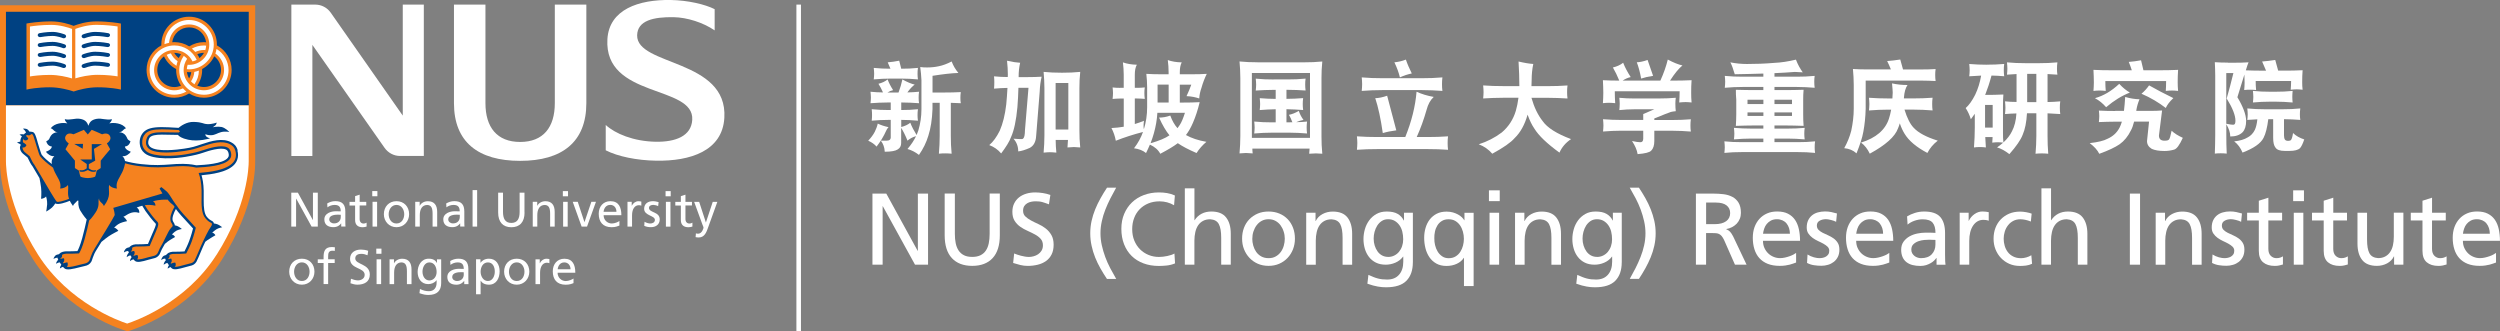 <?xml version="1.0" encoding="UTF-8"?>
<svg id="_图层_2" data-name="图层 2" xmlns="http://www.w3.org/2000/svg" viewBox="0 0 613.76 81.34">
  <rect x="0" y="0" width="613.76" height="81.34" fill="#808080" stroke="none"/>
  <defs>
    <style>
      .cls-1 {
        fill: #f5821f;
      }

      .cls-2 {
        fill: #004182;
      }

      .cls-3 {
        fill: #fff;
      }
    </style>
  </defs>
  <g id="Layer_2" data-name="Layer 2">
    <g>
      <rect class="cls-3" x="195.52" y="1.13" width="1.12" height="80.21"/>
      <g>
        <polygon class="cls-3" points="71.51 47.3 73.13 47.3 76.8 54.01 76.83 54.01 76.83 47.3 78.02 47.3 78.02 55.63 76.5 55.63 72.72 48.77 72.69 48.77 72.69 55.63 71.51 55.63 71.51 47.3"/>
        <path class="cls-3" d="M80.38,50.92c.45-.38,1.13-.61,1.76-.61,1.13,0,1.51,.53,1.51,1.58-.44-.03-.76-.03-1.19-.03-1.16,0-2.83,.48-2.83,2,0,1.33,.92,1.91,2.23,1.91,1.03,0,1.63-.56,1.89-.93h.02v.78h1.06c-.03-.18-.05-.49-.05-1.19v-2.52c0-1.66-.7-2.53-2.45-2.53-.77,0-1.45,.24-2,.57l.06,.95m3.27,2.35c0,.91-.58,1.6-1.69,1.6-.52,0-1.14-.35-1.14-1,0-1.06,1.5-1.15,2.12-1.15,.24,0,.47,.03,.71,.03v.52Z"/>
        <path class="cls-3" d="M89.91,50.45h-1.62v3.33c0,.71,.42,1.1,.95,1.1,.35,0,.59-.12,.76-.22v.96c-.25,.08-.6,.17-.95,.17-1.15,0-1.87-.55-1.87-1.77v-3.56h-1.37v-.9h1.37v-1.41l1.12-.36v1.77h1.62v.9"/>
        <path class="cls-3" d="M91.39,48.18h1.26v-1.27h-1.26v1.27Zm.07,7.45h1.12v-6.09h-1.12v6.09Z"/>
        <path class="cls-3" d="M94.24,52.59c0,1.74,1.26,3.19,3.1,3.19s3.1-1.45,3.1-3.19c0-1.85-1.25-3.2-3.1-3.2s-3.1,1.35-3.1,3.2m1.18,0c0-1.16,.71-2.28,1.92-2.28s1.9,1.12,1.9,2.28c0,1.08-.59,2.28-1.9,2.28s-1.92-1.2-1.92-2.28"/>
        <path class="cls-3" d="M101.94,49.55h1.09v.97h.02c.34-.7,1.15-1.12,1.99-1.12,1.58,0,2.29,.99,2.29,2.62v3.62h-1.13v-3.16c0-1.41-.3-2.1-1.29-2.16-1.27,0-1.85,1.02-1.85,2.51v2.81h-1.12v-6.09"/>
        <path class="cls-3" d="M109.58,50.92c.45-.38,1.14-.61,1.76-.61,1.12,0,1.52,.53,1.52,1.58-.45-.03-.75-.03-1.2-.03-1.16,0-2.83,.48-2.83,2,0,1.33,.93,1.91,2.24,1.91,1.04,0,1.63-.56,1.89-.93h.02v.78h1.06c-.03-.18-.05-.49-.05-1.19v-2.52c0-1.66-.7-2.53-2.44-2.53-.77,0-1.45,.24-2.01,.57l.06,.95m3.28,2.35c0,.91-.59,1.6-1.7,1.6-.52,0-1.14-.35-1.14-1,0-1.06,1.5-1.15,2.11-1.15,.25,0,.49,.03,.73,.03v.52Z"/>
        <rect class="cls-3" x="116.02" y="46.67" width="1.12" height="8.96"/>
        <path class="cls-3" d="M128.78,52.18c0,2.34-1.18,3.61-3.24,3.61s-3.24-1.27-3.24-3.61v-4.88h1.19v4.73c0,1.6,.5,2.7,2.04,2.7s2.04-1.1,2.04-2.7v-4.73h1.19v4.88"/>
        <path class="cls-3" d="M130.8,49.55h1.09v.97h.02c.33-.7,1.15-1.12,1.99-1.12,1.58,0,2.28,.99,2.28,2.62v3.62h-1.12v-3.16c0-1.41-.31-2.1-1.29-2.16-1.28,0-1.86,1.02-1.86,2.51v2.81h-1.12v-6.09"/>
        <path class="cls-3" d="M138.18,46.92h1.27v1.27h-1.27v-1.27Zm.07,2.63h1.12v6.09h-1.12v-6.09Z"/>
        <polygon class="cls-3" points="144.12 55.63 142.79 55.63 140.61 49.55 141.84 49.55 143.48 54.52 143.5 54.52 145.18 49.55 146.31 49.55 144.12 55.63"/>
        <path class="cls-3" d="M152.07,54.25c-.28,.23-1.14,.62-1.87,.62-1.06,0-2.01-.83-2.01-2.03h4.36c0-1.97-.66-3.45-2.69-3.45-1.73,0-2.87,1.28-2.87,3.08,0,1.99,1,3.31,3.16,3.31,1,0,1.49-.25,1.92-.4v-1.13m-3.89-2.26c.09-.78,.54-1.69,1.65-1.69,.96,0,1.51,.76,1.51,1.69h-3.16Z"/>
        <path class="cls-3" d="M154.04,49.55h1.05v.94h.03c.3-.63,.95-1.09,1.59-1.09,.33,0,.5,.04,.74,.09v1c-.2-.09-.43-.11-.61-.11-1.01,0-1.67,.95-1.67,2.49v2.76h-1.12v-6.09"/>
        <path class="cls-3" d="M158.24,54.44c.43,.29,1.07,.43,1.39,.43,.5,0,1.15-.22,1.15-.88,0-1.11-2.64-1.01-2.64-2.72,0-1.26,.94-1.88,2.14-1.88,.53,0,.96,.12,1.41,.23l-.11,.99c-.25-.16-.91-.31-1.18-.31-.57,0-1.07,.23-1.07,.73,0,1.24,2.64,.89,2.64,2.83,0,1.31-1.03,1.91-2.13,1.91-.57,0-1.15-.07-1.67-.33l.07-1.02"/>
        <path class="cls-3" d="M163.4,46.92h1.26v1.27h-1.26v-1.27Zm.08,2.63h1.12v6.09h-1.12v-6.09Z"/>
        <path class="cls-3" d="M169.88,50.45h-1.6v3.33c0,.71,.42,1.1,.95,1.1,.34,0,.59-.12,.76-.22v.96c-.26,.08-.59,.17-.96,.17-1.17,0-1.88-.55-1.88-1.77v-3.56h-1.36v-.9h1.36v-1.41l1.13-.36v1.77h1.6v.9"/>
        <path class="cls-3" d="M170.85,57.29c.14,.04,.33,.09,.52,.09,1,0,1.35-1.38,1.35-1.5,0-.14-.15-.44-.23-.64l-2.07-5.68h1.23l1.64,5.04h.02l1.67-5.04h1.13l-2.24,6.22c-.41,1.16-.86,2.52-2.33,2.52-.36,0-.57-.05-.77-.08l.08-.91"/>
        <path class="cls-3" d="M71,66.7c0,1.75,1.27,3.19,3.11,3.19s3.09-1.45,3.09-3.19c0-1.86-1.23-3.19-3.09-3.19s-3.11,1.33-3.11,3.19m1.2,0c0-1.16,.69-2.29,1.91-2.29s1.89,1.13,1.89,2.29c0,1.09-.58,2.29-1.89,2.29s-1.91-1.2-1.91-2.29"/>
        <path class="cls-3" d="M79.44,64.57h-1.43v-.91h1.43v-.56c0-1.47,.38-2.45,2.04-2.45,.28,0,.52,.04,.75,.07l-.05,.9c-.13-.04-.34-.07-.54-.07-.97,0-1.08,.62-1.08,1.45v.65h1.61v.91h-1.61v5.18h-1.12v-5.18"/>
        <path class="cls-3" d="M90.24,62.67c-.61-.23-.94-.35-1.58-.35s-1.44,.24-1.44,1.11c0,1.6,3.57,1.24,3.57,3.98,0,1.77-1.37,2.48-3.05,2.48-.58,0-1.15-.16-1.7-.35l.12-1.11c.4,.16,1.12,.41,1.73,.41,.68,0,1.64-.39,1.64-1.36,0-1.87-3.59-1.34-3.59-3.94,0-1.48,1.17-2.27,2.67-2.27,.56,0,1.21,.1,1.78,.3l-.16,1.1"/>
        <path class="cls-3" d="M92.38,61.04h1.27v1.26h-1.27v-1.26Zm.07,2.62h1.12v6.09h-1.12v-6.09Z"/>
        <path class="cls-3" d="M95.64,63.66h1.08v.97h.03c.33-.69,1.15-1.11,1.98-1.11,1.59,0,2.3,.98,2.3,2.63v3.61h-1.13v-3.15c0-1.42-.31-2.12-1.29-2.19-1.28,0-1.85,1.03-1.85,2.51v2.82h-1.12v-6.09"/>
        <path class="cls-3" d="M108.32,63.66h-1.04v.91h-.02c-.33-.66-.93-1.06-2.01-1.06-1.83,0-2.72,1.68-2.72,3.25s.86,2.99,2.6,2.99c.78,0,1.56-.31,2.03-.95h.03v.61c0,1.28-.7,2.08-1.88,2.08-.82,0-1.34-.16-2.21-.54l-.12,1.03c.98,.34,1.54,.43,2.19,.43,2.18,0,3.14-1.08,3.14-2.92v-5.83m-2.9,5.19c-1.05,0-1.69-1.01-1.69-2.16,0-1.04,.56-2.27,1.69-2.27,1.2,0,1.78,1.09,1.78,2.36,0,1.14-.73,2.07-1.78,2.07"/>
        <path class="cls-3" d="M110.58,65.04c.45-.37,1.13-.62,1.76-.62,1.12,0,1.51,.55,1.51,1.6-.44-.03-.75-.03-1.2-.03-1.16,0-2.83,.48-2.83,2.01,0,1.32,.92,1.9,2.24,1.9,1.02,0,1.62-.57,1.89-.94h.02v.79h1.05c-.02-.19-.04-.5-.04-1.2v-2.52c0-1.66-.71-2.52-2.45-2.52-.77,0-1.44,.24-2,.57l.06,.96m3.27,2.34c0,.91-.59,1.61-1.7,1.61-.52,0-1.14-.35-1.14-.99,0-1.08,1.5-1.18,2.11-1.18,.25,0,.48,.02,.72,.02v.54Z"/>
        <path class="cls-3" d="M116.87,72.25h1.12v-3.34h.02c.35,.56,.95,.98,2.04,.98,1.83,0,2.61-1.62,2.61-3.29s-.86-3.09-2.62-3.09c-1.08,0-1.77,.55-2.07,1h-.02v-.86h-1.08v8.6m4.6-5.57c.02,.96-.49,2.31-1.69,2.31s-1.79-1.26-1.79-2.27c0-1.14,.59-2.3,1.8-2.3s1.7,1.17,1.68,2.26"/>
        <path class="cls-3" d="M123.76,66.7c0,1.75,1.26,3.19,3.1,3.19s3.09-1.45,3.09-3.19c0-1.86-1.24-3.19-3.09-3.19s-3.1,1.33-3.1,3.19m1.19,0c0-1.16,.7-2.29,1.91-2.29s1.9,1.13,1.9,2.29c0,1.09-.58,2.29-1.9,2.29s-1.91-1.2-1.91-2.29"/>
        <path class="cls-3" d="M131.46,63.66h1.05v.96h.03c.3-.65,.94-1.1,1.59-1.1,.33,0,.5,.04,.75,.08v1.02c-.21-.09-.44-.12-.63-.12-1.01,0-1.66,.95-1.66,2.49v2.77h-1.12v-6.09"/>
        <path class="cls-3" d="M140.79,68.38c-.28,.22-1.15,.62-1.89,.62-1.05,0-2.01-.84-2.01-2.04h4.35c0-1.96-.65-3.44-2.69-3.44-1.71,0-2.84,1.28-2.84,3.09,0,1.97,1,3.29,3.16,3.29,1,0,1.5-.23,1.93-.4v-1.12m-3.89-2.27c.08-.78,.55-1.69,1.63-1.69,.97,0,1.53,.78,1.53,1.69h-3.16Z"/>
        <path class="cls-3" d="M148.71,30.68c2.28,2.11,6.79,4.03,12.3,4.12,4.82,.08,8.7-1.37,8.94-5.38,.52-8.66-21.69-5.19-20.83-19.81C149.56,2.29,156.83-.13,164.65,0c4.24,.07,8.47,1.07,10.8,2.25V7.46c-2.83-1.94-6.77-3.18-10.04-3.24-4.97-.09-8.92,.82-8.99,4.45-.13,7.58,22.27,5.76,21.41,20.26-.47,8.16-8.42,10.66-16.72,10.52-4.78-.07-9.45-1.04-12.4-2.55v-6.22"/>
        <path class="cls-3" d="M127.7,39.49c-10.32,0-16.25-4.63-16.25-14.16V1.13h7.73V25.33c0,5.92,2.84,9.52,8.52,9.52s8.51-3.6,8.51-9.52V1.13h7.74V25.33c0,9.53-5.94,14.16-16.25,14.16"/>
        <path class="cls-3" d="M98.88,1.13V28.38L81.16,3.06c-.84-1.17-2.22-1.93-3.77-1.93h-5.86V38.3h5.16V11.02l17.7,25.24c.83,1.21,2.24,2.03,3.83,2.03h5.83V1.13h-5.15"/>
        <path class="cls-1" d="M62.65,39.75V1.29H0V40.07c0,1.81,.38,11.43,8.12,23.61,8.44,13.32,22.37,17.43,22.96,17.6l.22,.05,.21-.05c.58-.17,14.56-4.28,23.02-17.6,8.41-13.28,8.13-23.51,8.11-23.94"/>
        <rect class="cls-2" x="1.46" y="2.89" width="59.61" height="22.97"/>
        <path class="cls-3" d="M53.17,62.53c-7.6,11.98-20.19,16.34-21.95,16.91-1.74-.57-14.29-4.93-21.88-16.91C1.73,50.55,1.46,40.94,1.46,39.63v-13.76H61.06v13.75c0,1.34-.28,10.94-7.88,22.92"/>
        <path class="cls-1" d="M29.34,5.72c-.11-.02-2.66-.47-5.71-.47-2.4,0-4.58,.72-5.55,1.1-.95-.38-3.14-1.1-5.54-1.1-3.04,0-5.59,.45-5.7,.47l-.34,.06V22l.5-.11s2.14-.46,5.24-.46c2.33,0,4.76,.65,5.71,.99l.14,.05,.14-.05c.96-.34,3.37-.99,5.71-.99,3.12,0,5.23,.45,5.24,.46l.51,.11V5.78l-.35-.06"/>
        <path class="cls-3" d="M17.7,7.1c-.97-.36-2.96-.99-5.14-.99-2.36,0-4.43,.28-5.21,.4v12.26c.81-.14,2.56-.38,4.91-.38,2.09,0,4.2,.49,5.43,.87V7.1"/>
        <path class="cls-3" d="M23.66,6.1c-2.21,0-4.22,.65-5.17,1v12.14c1.23-.38,3.35-.87,5.47-.87,2.35,0,4.1,.25,4.91,.38V6.5c-.78-.12-2.86-.4-5.21-.4"/>
        <path class="cls-2" d="M9.66,8.15c-.3,.08-.46,.36-.38,.62,.1,.26,.42,.4,.72,.33,.01,0,1.57-.28,2.89-.28,1.2,0,2.56,.54,2.57,.55,.29,.09,.62-.04,.73-.29,.11-.25-.04-.54-.33-.64-.07-.02-1.56-.61-2.97-.61-1.5,0-3.17,.3-3.24,.32"/>
        <path class="cls-2" d="M9.66,10.59c-.3,.08-.46,.36-.38,.62,.1,.26,.42,.4,.72,.33,.01,0,1.57-.28,2.89-.28,1.2,0,2.56,.54,2.57,.55,.29,.1,.62-.04,.73-.29,.11-.26-.04-.54-.33-.63-.07-.02-1.56-.61-2.97-.61-1.5,0-3.17,.3-3.24,.32"/>
        <path class="cls-2" d="M9.66,13.02c-.3,.08-.46,.36-.38,.61,.1,.26,.42,.41,.72,.34,.01-.01,1.57-.28,2.89-.28,1.2,0,2.56,.54,2.57,.55,.29,.09,.62-.03,.73-.29,.11-.26-.04-.54-.33-.63-.07-.02-1.56-.62-2.97-.62-1.5,0-3.17,.3-3.24,.33"/>
        <path class="cls-2" d="M9.66,15.46c-.3,.08-.46,.36-.38,.61,.1,.26,.42,.41,.72,.33,.01,0,1.57-.28,2.89-.28,1.2,0,2.56,.55,2.57,.55,.29,.1,.62-.03,.73-.28,.11-.26-.04-.54-.33-.64-.07-.03-1.56-.62-2.97-.62-1.5,0-3.17,.31-3.24,.32"/>
        <path class="cls-2" d="M26.61,8.15c.3,.08,.47,.36,.38,.62-.1,.26-.41,.4-.71,.33-.02,0-1.58-.28-2.91-.28-1.2,0-2.55,.54-2.56,.55-.3,.09-.63-.04-.74-.29-.11-.25,.04-.54,.33-.64,.07-.02,1.56-.61,2.97-.61,1.51,0,3.17,.3,3.24,.32"/>
        <path class="cls-2" d="M26.61,10.59c.3,.08,.47,.36,.38,.62-.1,.26-.41,.4-.71,.33-.02,0-1.58-.28-2.91-.28-1.2,0-2.55,.54-2.56,.55-.3,.1-.63-.04-.74-.29-.11-.26,.04-.54,.33-.63,.07-.02,1.56-.61,2.97-.61,1.51,0,3.17,.3,3.24,.32"/>
        <path class="cls-2" d="M26.61,13.02c.3,.08,.47,.36,.38,.61-.1,.26-.41,.41-.71,.34-.02-.01-1.58-.28-2.91-.28-1.2,0-2.55,.54-2.56,.55-.3,.09-.63-.03-.74-.29-.11-.26,.04-.54,.33-.63,.07-.02,1.56-.62,2.97-.62,1.51,0,3.17,.3,3.24,.33"/>
        <path class="cls-2" d="M26.61,15.46c.3,.08,.47,.36,.38,.61-.1,.26-.41,.41-.71,.33-.02,0-1.58-.28-2.91-.28-1.2,0-2.55,.55-2.56,.55-.3,.1-.63-.03-.74-.28-.11-.26,.04-.54,.33-.64,.07-.03,1.56-.62,2.97-.62,1.51,0,3.17,.31,3.24,.32"/>
        <path class="cls-2" d="M58.36,36.93c-.31-1.12-.88-1.62-1.63-2.01-2.08-1.11-4.79-.34-7.17,.47-1.8,.62-2.34,.8-4.38,1.11-1.53,.23-6.68,.9-8.3-.44-.23-.19-.47-.62-.49-.89-.05-.57,.21-1.23,.4-1.44,.42-.46,1.37-.68,2.93-.68l3.97,.07c.25,.33,.89,.84,2.5,1.18,2.58,.56,5.4-.33,5.4-.33,0,0-.47-.1-.86-.39-.35-.25-.31-.63-.31-.63,0,0,.56,.27,1.39,.25,1.03-.03,1.51-.52,2.46-.76,.96-.25,2.03-.05,2.03-.05,0,0-.97-1.03-1.93-1.22-.97-.18-2.17,.07-2.17,.07,0,0,.3-.13,.67-.46,.28-.26,.34-.69,.34-.69,0,0-1.15,.45-2.32,.38-1.17-.06-1.08-.48-3.34-.54-1.71-.05-3.13,.97-3.72,1.46-1.83-.12-3.27-.18-4.13-.18-2.33,0-3.67,.38-4.5,1.28-.68,.75-.99,1.71-.88,2.87,.08,.91,.48,1.67,1.2,2.26,2.18,1.79,8.01,1.24,10.08,.88,2.31-.41,3-.59,4.34-1.03l.08-.03c1.03-.35,4.19-1.4,5.51-.7,.27,.14,.45,.41,.57,.81,.04,.18,.08,.35,.08,.5,0,.28-.08,.5-.26,.71-1.2,1.48-5.73,1.72-7.7,1.82-.21-.05-1.54-.34-3.28-.35-1.17-.01-2.16,.06-3.18,.14-1.89,.14-3.84,.29-7.09-.08-1.51-.17-2.92-.45-3.98-.76-.05-.41-.24-.79-.64-1.23,.78,.25,1.79-.61,2.07-1.04,0-.04-1.38-.41-1.46-1.3,0-.02,.98,.08,1.38-1.26-.97-.53-.67-.72-1.14-1.38-.41-.59-1.01-.87-1.75-.85,.3-.04,.32,0,.66-.16,.41-.22,.72-.81,1.13-.78-.85-1.33-3.13-1.5-4.09-1.23,.25-.29,.62-.64,.62-1.05-1.26,.35-2.5-.31-3.76-.07-1.06,.2-1.66,.62-1.98,1.63h-.06c-.33-1.01-.93-1.44-1.98-1.63-1.27-.24-2.52,.42-3.78,.07,0,.41,.39,.76,.62,1.05-.94-.27-3.23-.1-4.08,1.23,.43-.03,.72,.56,1.14,.78,.38,.19,.45,.15,.65,.16-.74-.02-1.33,.27-1.75,.85-.47,.66-.16,.86-1.14,1.38,.4,1.34,1.39,1.24,1.39,1.26-.09,.9-1.47,1.27-1.47,1.3,.29,.43,1.3,1.29,2.07,1.04-.64,.71-.75,1.25-.6,1.97-1-.75-1.97-1.58-2.49-2.27-.13-.18-.52-1.46-.78-2.31l-.21-.69-.1-.38c-.32-1.14-.6-2.1-1.14-2.22-.28-.07-.54-.09-.77-.07-.18-.28-.43-.57-.73-.67-.6-.18-.89-.05-.89-.05,0,0,.49,.35,.65,.7,.05,.1,.07,.18,.1,.26-.11,.07-.2,.13-.29,.2l-.04,.03c-.06,.05-.15,.12-.24,.21-.04-.02-.08-.03-.12-.04-.63-.08-.89,.11-.89,.11,0,0,.33,.16,.59,.39-.21,.3-.39,.69-.39,1.17,0,.05,0,.1,0,.14-.59,.05-.82,.26-.82,.26,0,0,.58,.16,.86,.43,.03,.04,.06,.07,.09,.1-.03,.03-.05,.05-.05,.05-.12,.2-.18,.41-.18,.63,0,.52,.29,1.09,.7,1.45,0,0,1.06,.89,1.17,.97,.43,.95,.89,1.78,1.2,2.13,.09,.12,.75,1.25,1.44,2.44,.1,.15,.2,.32,.28,.48,.16,.73,.32,1.64,.4,2.36,.14,1.29,0,2.73,0,2.73,0,0,.83-.05,1.22-.58,0-.01,.31,.89,.27,1.91-.04,.75-.24,1.8-.24,1.8,0,0,.81-.43,1.42-.98,.31-.28,.63-.72,.81-1.02,.68,.43,2.6-.24,3.56-.64,.19,.38,.45,.8,.8,1.28,.14-.57,.77-.86,1.05-1.32h.26c.03,.63-.15,1.22,.45,2.4,.17,.33,1,1.57,1.6,2.21-.23,1.06-.66,3.02-1.11,4.61-.51,1.83-.93,2.73-1.17,3.16-.68,.04-1.94,.08-2.34,.06-.96-.04-1.67,.15-2.1,.6-.04,.03-.06,.07-.08,.1-.34,.05-.72,.16-.93,.38-.41,.47-.42,.78-.42,.78,0,0,.53-.29,.92-.29h.09v.09c0,.09,.06,.24,.15,.42-.07,.05-.12,.11-.17,.16-.39,.5-.36,.82-.36,.82,0,0,.49-.32,.89-.35,.11,.2,.25,.39,.4,.59-.01,.02-.03,.04-.05,.07-.34,.52-.3,.84-.3,.84,0,0,.39-.3,.75-.39,.12,.13,.25,.26,.37,.37,.58,.5,2,.17,3.81-.3l1.12-.27c.79-.15,1.28-.46,1.65-1.06,.09-.14,.16-.37,.28-.73l.11-.32c.25-.7,.44-1.15,.94-1.94,.02-.03,.5-.81,1.16-1.88,.59-.49,1.3-1.06,1.81-1.4,.78-.53,2.34-1.32,2.34-1.32,0,0-.42-.68-1.04-.77-.01,0,.79-.82,1.46-1.1,.76-.33,1.73-.51,1.73-.51,0,0-.35-.73-.9-1.09,.24-.07,.45-.2,.7-.37,1.31-.86,2.27-.83,3.2-.57,.02-.6-.12-.96-.63-1.31,.44-.17,.88-.34,1.35-.44,.3,.51,.64,1.08,.8,1.3,.67,.96,1.7,2.28,2.52,3.12,.01,.01,.03,.05,.03,.11,0,.34-.42,1.3-.66,1.85l-.21,.47s-.83,1.95-1.07,2.53c-.49,.03-1.89,.12-2.38,.09-.93-.06-1.62,.14-2.06,.57-.05,.06-.1,.11-.14,.17-.35,.04-.76,.18-.96,.45-.39,.49-.37,.81-.37,.81,0,0,.5-.33,.89-.35,.06-.01,.12-.01,.18,0,.01,.11,.07,.25,.16,.43-.1,.06-.18,.14-.24,.23-.34,.53-.3,.84-.3,.84,0,0,.48-.38,.87-.43,.01,0,.03,0,.04,0,.1,.14,.19,.29,.3,.43-.04,.04-.07,.08-.1,.13-.35,.52-.3,.85-.3,.85,0,0,.45-.37,.84-.44,.11,.15,.23,.27,.35,.37,.54,.49,1.73,.2,3.32-.27l1.14-.3c.77-.14,1.25-.45,1.61-1.03l.29-.65c.15-.33,.3-.7,.43-.89,.19-.3,.37-.63,.58-1.02,.27-.23,.51-.44,.69-.57,.51-.4,1.8-1.12,1.8-1.12,0,0-.25-.55-.78-.61,0,0,.51-.59,1.13-.95,.46-.26,1.33-.41,1.33-.41,0,0-.61-.5-1.08-.71-.18-.09-.42-.14-.65-.18-.02-.26-.16-.56-.42-.95-.46-.71,.21-2.21,.68-3.07,.24,.34,.67,.9,1.39,1.7,0,0,2.3,2.52,2.82,3.08-.1,.4-.43,1.67-.94,3.06-.37,1.01-.9,2.06-1.16,2.58-.56,.03-1.82,.09-2.28,.07-.93-.05-1.62,.15-2.05,.59-.07,.07-.12,.14-.18,.21-.31,.06-.66,.21-.83,.43-.39,.51-.36,.83-.36,.83,0,0,.37-.36,.89-.37h.07c.02,.11,.08,.26,.17,.43-.09,.06-.17,.14-.23,.24-.34,.53-.3,.84-.3,.84,0,0,.46-.37,.86-.44h.04c.12,.18,.25,.37,.38,.55t0,0c-.35,.53-.3,.85-.3,.85,0,0,.35-.28,.69-.39,.1,.11,.21,.21,.29,.29,.55,.49,1.73,.2,3.34-.26l1.12-.3c.77-.14,1.25-.45,1.61-1.03,.15-.25,.87-1.89,1.05-2.37,.35-.86,.74-1.72,1.12-2.53,.19-.16,.37-.31,.52-.4,.62-.44,1.97-1.21,1.97-1.21,0,0-.27-.58-.79-.62,0,0,.53-.52,1.07-.86,.5-.32,1.39-.49,1.39-.49,0,0-.65-.51-1.11-.7-.27-.12-.66-.19-.93-.23-.08-.38-.27-.51-.56-.66-.25-.13-.61-.31-1.15-.94-.69-.82-.79-2.38-.79-3.94v-2.51c-.04-1.76-.29-2.98-.54-3.78,2.28-.22,6.48-.68,8.2-2.78,.51-.63,.77-1.37,.77-2.17,0-.36-.05-.73-.15-1.11"/>
        <path class="cls-1" d="M23.06,36.55c0,.09,.32,2.88,.32,2.88,0,0-1.5,.82-1.57,.87,0,.08-.02,.96-.02,1.02,.07,.05,.34,.26,.62,.38,.5,.22,1.02,.09,1.03,.08l.13-.03-.11,.39h-.05s-.59,.11-1.06-.03c-.41-.13-.63-.29-.67-.33h-.26c-.05,.04-.28,.21-.68,.33-.48,.13-1.05,.03-1.07,.03h-.05s-.11-.4-.11-.4l.13,.03s.52,.13,1.03-.08c.28-.12,.55-.32,.62-.38,0-.07,0-.97,0-1.04-.06-.04-1.59-1.12-1.59-1.12,0,0,2.69,0,2.83,0v-3.77h2.24s.28-.02,.28-.02c0,0-1.92,1.14-1.99,1.19m-4.83-1.21l2.07-.02h.08l-.08,1.2-2.07-1.18Zm8-.13c.37-.26,1.22-.96,.76-1.83-.48-.91-1.59-.54-1.93-.41-.05-.04-2.52-1.12-2.55-1.1,.03-.01-.96,1.14-.96,1.14,0,0-.98-1.16-.96-1.14-.03-.01-2.5,1.06-2.55,1.1-.33-.14-1.44-.51-1.92,.41-.47,.86,.4,1.57,.75,1.83v.02s-.81,1.42-.8,1.41c.01-.02,2.33,2.8,2.32,2.8,.01,0,0,1.82,0,1.82,0,0,.92,.61,1,.64,.14,.69,.18,1.04,.35,1.43,.05,.12,.93,.37,1.79,.39h.06c.87-.02,1.74-.27,1.79-.39,.17-.38,.21-.74,.35-1.43,.07-.03,.99-.64,.99-.64v-1.82s2.3-2.82,2.32-2.8c.01,.01-.79-1.41-.79-1.41v-.02Z"/>
        <path class="cls-1" d="M41.93,56.02c.31-.29,.46-.43,.46-.63,0-.17-.11-.38-.33-.73-.18-.27-.24-.59-.24-.93,0-1.12,.74-2.48,1.04-2.96-.08-.11-.2-.27-.35-.46-.08-.06-.15-.11-.19-.13-.19-.14-.68-.55-.99-.95-.04-.06-.09-.14-.12-.21-.64-.01-2.12-.07-3.65,.4,.46,.28,.59,.62,.6,1.08-1-.22-1.85-.23-2.62-.13,.27,.46,.54,.91,.68,1.09,.66,.94,1.65,2.24,2.46,3.04,.11,.14,.18,.3,.18,.51,0,.49-.31,1.2-.7,2.09l-.21,.48-1.21,2.84h-.18c-.08,.02-1.99,.13-2.62,.1-.68-.04-1.2,.08-1.53,.33,.04,.12,.07,.3,.02,.46-.06,.21-.2,.32-.3,.38,.02,.02,.02,.06,.05,.08,.37-.12,.74-.15,.74-.15,0,0,.21,.27,.12,.62-.06,.26-.18,.39-.28,.46,.02,.03,.05,.08,.08,.11,.42-.17,.88-.21,.88-.21,0,0,.22,.33,.15,.68-.05,.2-.14,.3-.22,.37,.5,.16,1.83-.22,2.65-.46l1.19-.3c.62-.11,.96-.33,1.22-.76l.27-.58c.15-.35,.31-.74,.47-.97,.36-.57,.78-1.43,1.17-2.24,.52-1.06,.98-1.99,1.31-2.29"/>
        <path class="cls-1" d="M19.15,48.67v.03h.01s-.01-.01-.01-.03"/>
        <path class="cls-1" d="M16.69,45.39c-.37,.55-1.04,.82-1.91,.92,.16-.85,.02-1.46-.3-2.14-.28-.6-1.04-1.79-1.27-2.47-.06-.2-.13-.36-.18-.53-1.21-.88-2.53-1.95-3.19-2.83-.16-.2-.4-.96-.87-2.49l-.21-.69-.11-.38c-.31-1.13-.55-1.74-.71-1.82-.12-.03-.22-.04-.33-.05h0s-.05,.35-.64,.32c-.13,0-.25-.05-.33-.1-.06,.03-.1,.06-.15,.1l-.04,.03s-.06,.05-.08,.08c.34,.3,.58,.69,.58,.69,0,0-.13,.36-.57,.44-.32,.06-.56-.16-.56-.16,0,0,0-.12-.05-.28-.13,.26-.2,.56-.12,.92,.45,.23,.83,.65,.83,.65,0,0,0,.33-.47,.57-.18,.09-.36,.04-.46-.01-.06,.33,.13,.81,.48,1.16l1.25,1.03,.03,.06c.39,.89,.86,1.74,1.13,2.04,.1,.12,.47,.75,1.51,2.54,1.37,2.36,3.45,5.93,3.98,6.52,.21,.19,1.61-.13,3.02-.7-.5-1.38-.06-2.23-.26-3.41"/>
        <path class="cls-1" d="M57.81,37.07c-.26-.93-.69-1.3-1.35-1.66-1.87-1-4.45-.26-6.72,.51-1.93,.65-2.46,.83-4.47,1.14-2.04,.32-6.99,.89-8.75-.57-.36-.29-.66-.85-.69-1.28-.05-.7,.24-1.54,.55-1.88,.54-.59,1.57-.86,3.35-.86,0,0,2.67,.05,4.14,.06l.31-.28-.3-.32c-1.85-.12-3.29-.18-4.13-.18-2.16,0-3.37,.32-4.08,1.09-.58,.62-.83,1.44-.75,2.44,.07,.75,.4,1.37,1,1.86,1.85,1.53,7.28,1.17,9.62,.76,2.27-.4,2.94-.58,4.25-1.01l.08-.02c1.22-.4,4.42-1.47,5.96-.66,.42,.21,.7,.6,.85,1.16,.19,.69,.09,1.25-.29,1.72-1.37,1.68-5.77,1.92-8.14,2.05h-.09s-1.39-.35-3.18-.36c-1.14,0-2.11,.07-3.13,.15-1.91,.14-3.9,.29-7.2-.09-1.46-.16-2.85-.43-3.93-.75-.07,.45-.25,.95-.46,1.6-.22,.67-.99,1.86-1.27,2.47-.32,.68-.47,1.28-.3,2.14-.87-.11-1.54-.37-1.91-.92-.26,1.63,.66,2.61-1.28,5.22-.19-.79-1.28-1.03-1.18-1.93-.35,.93,.2,1.47-.57,3.01-.19,.39-1.28,1.99-1.87,2.46-.24,1.09-.65,2.96-1.09,4.51-.59,2.1-1.07,3.04-1.3,3.42l-.08,.13-.15,.02c-.62,.03-2.08,.08-2.55,.06-.64-.03-1.15,.07-1.48,.28,.02,.16,.04,.38-.05,.55-.12,.2-.28,.29-.37,.31,0,.04,.03,.08,.05,.12,.42-.12,.84-.13,.84-.13,0,0,.17,.36,0,.78-.08,.18-.18,.25-.25,.3,.04,.05,.08,.12,.12,.17,.44-.19,.96-.26,.96-.26,0,0,.2,.27,.07,.81-.04,.17-.13,.25-.21,.3,.58,.18,2.23-.25,3.14-.5l1.17-.28c.63-.12,.99-.35,1.26-.8,.05-.1,.15-.38,.23-.62l.11-.33c.26-.72,.48-1.22,1-2.06,1.19-1.91,4.71-7.66,4.86-8.12v-.09c0-.31-.15-.98-.27-1.41l-.08-.27s11.41-3.33,12.07-3.53c-.23-.4-.7-1.2-.7-1.2l.41-.38s.92,.67,1.4,1.14c.42,.42,.82,1.08,1.26,1.77l.22,.36c.49,.78,.97,1.35,.97,1.36h.01s.02,.03,.02,.03c0,0,.38,.68,1.58,2.01l3.02,3.31-.03,.13s-.37,1.57-.98,3.27c-.42,1.13-1.03,2.33-1.28,2.8l-.08,.14h-.15c-.59,.04-1.99,.13-2.51,.09-.64-.03-1.14,.07-1.46,.29,.04,.15,.08,.38-.01,.57-.09,.2-.24,.3-.33,.36,.02,.01,.04,.05,.05,.08,.37-.12,.73-.16,.73-.16,0,0,.2,.3,.13,.68-.05,.25-.17,.37-.27,.42,.04,.05,.07,.1,.11,.15,.44-.21,1.01-.27,1.01-.27,0,0,.2,.26,.13,.66-.03,.19-.16,.31-.27,.39,.59,.07,1.76-.27,2.52-.49l1.18-.31c.61-.11,.96-.32,1.22-.77,.12-.19,.77-1.69,1.02-2.28,.72-1.76,1.77-3.97,2.45-5.16l.38-.6c.22-.34,.42-.63,.39-.83-.01-.27-.03-.28-.28-.4-.29-.14-.72-.37-1.32-1.09-1-1.15-.97-3.38-.93-5.33v-1.47c-.05-1.94-.36-3.22-.62-3.96l-.11-.35,.36-.03c2.11-.19,6.51-.59,8.16-2.6,.63-.77,.8-1.73,.51-2.78"/>
        <path class="cls-3" d="M46.43,14.39c.25,.33,.45,.68,.62,1.07-.21,.02-.41,.04-.62,.04s-.41-.02-.61-.04c.15-.39,.36-.74,.61-1.07"/>
        <path class="cls-1" d="M43.89,14.26c-.45-.35-.84-.78-1.12-1.28h.02c.58,0,1.13,.12,1.64,.34-.21,.3-.38,.62-.55,.95m-3.62-.43c.63,1.34,1.67,2.42,2.99,3.11,0,.07-.01,.15-.01,.22,0,1.43,.45,2.76,1.2,3.85-.52,.23-1.06,.35-1.64,.35-2.32,0-4.19-1.89-4.19-4.2,0-1.37,.65-2.57,1.66-3.34m9.79-.86h.02c-.28,.5-.66,.93-1.11,1.28-.16-.33-.33-.65-.53-.94,.51-.22,1.06-.34,1.63-.34m-7.26-2.63c-.18,0-.35,.01-.53,.03,.26-2.08,2.01-3.65,4.16-3.65s3.9,1.6,4.16,3.66l-.53-.04c-1.3,0-2.53,.37-3.62,1.05-1.06-.67-2.31-1.05-3.64-1.05m6.81,6.6c1.3-.69,2.35-1.78,2.97-3.12,1.05,.79,1.67,2,1.67,3.34,0,2.31-1.88,4.2-4.19,4.2-.58,0-1.14-.12-1.64-.34,.78-1.14,1.2-2.46,1.2-3.86v-.22Zm-3.72,.75l.53,.04c.18,0,.35-.01,.52-.03-.07,.55-.25,1.08-.52,1.56-.27-.47-.46-1-.53-1.57m7.34-6.55c0-.08,.01-.15,.01-.22,0-3.76-3.07-6.82-6.82-6.82s-6.82,3.06-6.82,6.82v.22c-2.15,1.15-3.63,3.41-3.63,6.03,0,3.76,3.06,6.82,6.82,6.82,1.3,0,2.54-.37,3.63-1.05,1.06,.66,2.29,1.05,3.63,1.05,3.76,0,6.81-3.06,6.81-6.82,0-2.52-1.42-4.86-3.63-6.03"/>
        <path class="cls-3" d="M47.71,17.65c.39-.08,.77-.19,1.12-.32-.02,1.22-.4,2.38-1.1,3.37-.31-.21-.59-.45-.84-.73,.48-.69,.76-1.49,.82-2.32"/>
        <path class="cls-3" d="M46.43,4.91c3.34,0,6.05,2.72,6.05,6.05s-2.71,6.06-6.05,6.06l-.56-.04c.02-.37,.08-.73,.2-1.08l.36,.02c2.74,0,4.95-2.22,4.95-4.96s-2.21-4.96-4.95-4.96-4.71,1.96-4.93,4.52c-.38,.07-.76,.19-1.12,.32,.07-3.29,2.75-5.94,6.05-5.94"/>
        <path class="cls-3" d="M50.06,11.16l.55,.05c-.02,.37-.09,.73-.2,1.08l-.35-.02c-.74,0-1.45,.17-2.12,.48-.25-.29-.53-.57-.84-.81,.9-.5,1.92-.77,2.96-.77"/>
        <path class="cls-3" d="M42.79,23.26c-3.33,0-6.06-2.71-6.06-6.05s2.72-6.05,6.06-6.05c2.4,0,4.53,1.38,5.51,3.55-.32,.17-.68,.29-1.04,.37-.83-1.71-2.55-2.81-4.47-2.81-2.73,0-4.96,2.22-4.96,4.95s2.23,4.95,4.96,4.95c.74,0,1.46-.17,2.12-.48,.27,.29,.54,.56,.84,.8-.89,.5-1.92,.77-2.96,.77"/>
        <path class="cls-3" d="M41.95,13.1c.37,.77,.95,1.45,1.66,1.93-.14,.37-.22,.75-.29,1.13-1.05-.63-1.89-1.57-2.4-2.69,.33-.17,.67-.3,1.03-.37"/>
        <path class="cls-3" d="M50.06,23.26c-3.34,0-6.06-2.71-6.06-6.05,0-1.27,.39-2.47,1.12-3.5,.3,.21,.58,.45,.82,.73-.56,.82-.86,1.77-.86,2.77,0,2.73,2.23,4.95,4.97,4.95s4.96-2.22,4.96-4.95c0-1.65-.8-3.13-2.13-4.06,.12-.36,.21-.74,.28-1.13,1.81,1.08,2.95,3.07,2.95,5.2,0,3.34-2.71,6.05-6.05,6.05"/>
      </g>
    </g>
    <g>
      <path class="cls-3" d="M214.19,47.53h3.4l7.7,14.05h.05v-14.05h2.5v17.45h-3.2l-7.9-14.35h-.05v14.35h-2.5v-17.45Z"/>
      <path class="cls-3" d="M245.46,57.75c0,2.47-.59,4.34-1.76,5.61-1.17,1.27-2.85,1.91-5.01,1.91s-3.84-.64-5.01-1.91c-1.18-1.28-1.76-3.15-1.76-5.61v-10.23h2.5v9.9c0,.83,.07,1.6,.21,2.29,.14,.69,.38,1.29,.71,1.79,.33,.5,.78,.89,1.32,1.16,.55,.28,1.22,.41,2.03,.41s1.47-.14,2.03-.41c.55-.28,.99-.66,1.32-1.16s.57-1.1,.71-1.79c.14-.69,.21-1.45,.21-2.29v-9.9h2.5v10.23Z"/>
      <path class="cls-3" d="M257.49,50.15c-.32-.12-.6-.22-.86-.31-.26-.09-.51-.17-.76-.24s-.51-.11-.78-.14c-.27-.02-.56-.04-.87-.04-.35,0-.7,.04-1.06,.11s-.69,.2-.99,.38-.54,.41-.73,.71c-.18,.3-.27,.67-.27,1.12,0,.57,.18,1.03,.55,1.39,.37,.36,.83,.69,1.39,.99,.56,.3,1.16,.6,1.81,.89,.65,.29,1.25,.65,1.81,1.09,.56,.43,1.02,.97,1.39,1.6,.37,.63,.55,1.43,.55,2.38s-.17,1.73-.5,2.39c-.33,.66-.79,1.2-1.37,1.61-.58,.42-1.26,.72-2.04,.91-.77,.19-1.6,.29-2.46,.29-.62,0-1.22-.08-1.81-.22-.59-.15-1.18-.32-1.76-.5l.25-2.33c.22,.08,.47,.17,.75,.28,.28,.1,.58,.19,.9,.27,.32,.08,.65,.15,.99,.21,.34,.06,.67,.09,.99,.09,.35,0,.73-.05,1.14-.16,.41-.11,.78-.28,1.11-.5,.33-.22,.61-.52,.84-.88,.22-.36,.34-.8,.34-1.31,0-.65-.18-1.18-.55-1.59-.37-.41-.83-.77-1.39-1.07s-1.16-.6-1.81-.89c-.65-.28-1.25-.62-1.81-1.01s-1.02-.88-1.39-1.46c-.37-.58-.55-1.32-.55-2.22,0-.77,.15-1.45,.44-2.04s.69-1.09,1.19-1.49c.5-.4,1.09-.7,1.78-.91,.68-.21,1.42-.31,2.2-.31,.58,0,1.2,.05,1.85,.15,.65,.1,1.28,.26,1.87,.47l-.35,2.3Z"/>
      <path class="cls-3" d="M271.76,68.48c-.57-.85-1.1-1.71-1.6-2.59s-.93-1.77-1.3-2.7c-.37-.93-.66-1.88-.87-2.86-.22-.98-.33-2-.33-3.05s.11-2.09,.33-3.06c.22-.97,.51-1.92,.89-2.84,.37-.92,.81-1.81,1.3-2.69,.49-.88,1.02-1.75,1.59-2.61h2.25c-.48,.85-.95,1.73-1.41,2.62-.46,.9-.87,1.82-1.24,2.75-.37,.93-.66,1.89-.87,2.86-.22,.97-.33,1.96-.33,2.96s.11,1.99,.33,2.96c.22,.97,.5,1.93,.85,2.88,.35,.94,.76,1.86,1.23,2.75,.47,.89,.95,1.76,1.45,2.61h-2.25Z"/>
      <path class="cls-3" d="M288.26,50.4c-1.1-.65-2.3-.97-3.6-.97-1,0-1.91,.17-2.74,.51s-1.53,.82-2.12,1.42-1.05,1.33-1.36,2.16c-.32,.83-.48,1.74-.48,2.73,0,1.03,.17,1.97,.51,2.8s.81,1.55,1.41,2.15c.6,.6,1.3,1.06,2.1,1.39s1.65,.49,2.55,.49c.32,0,.65-.02,1-.06,.35-.04,.7-.1,1.04-.17,.34-.08,.67-.16,.97-.26,.31-.1,.57-.22,.79-.35l.15,2.42c-.67,.28-1.37,.46-2.1,.53-.73,.07-1.36,.1-1.88,.1-1.38,0-2.64-.21-3.78-.64-1.13-.42-2.1-1.03-2.9-1.82-.8-.79-1.42-1.75-1.86-2.88s-.66-2.38-.66-3.76,.23-2.58,.69-3.67c.46-1.1,1.1-2.04,1.92-2.83s1.8-1.39,2.92-1.81,2.35-.64,3.69-.64c.68,0,1.35,.05,2,.16,.65,.11,1.29,.3,1.92,.59l-.2,2.42Z"/>
      <path class="cls-3" d="M290.89,46.23h2.35v7.83h.05c.43-.68,1-1.21,1.7-1.58,.7-.37,1.5-.55,2.4-.55,1.65,0,2.86,.48,3.62,1.45,.77,.97,1.15,2.31,1.15,4.02v7.58h-2.35v-6.6c0-1.5-.19-2.62-.58-3.35-.38-.73-1.09-1.13-2.12-1.2-.67,0-1.25,.13-1.74,.39-.49,.26-.9,.62-1.21,1.08-.32,.46-.55,1.01-.7,1.66-.15,.65-.23,1.36-.23,2.12v5.9h-2.35v-18.75Z"/>
      <path class="cls-3" d="M304.94,58.6c0-.97,.15-1.86,.46-2.67s.75-1.52,1.33-2.11,1.26-1.05,2.05-1.39,1.68-.5,2.66-.5,1.85,.17,2.65,.5c.8,.33,1.48,.8,2.05,1.39,.57,.59,1,1.3,1.31,2.11s.46,1.71,.46,2.67c0,.92-.16,1.78-.47,2.59-.32,.81-.76,1.52-1.33,2.12-.57,.61-1.25,1.09-2.05,1.44-.8,.35-1.68,.52-2.62,.52s-1.85-.17-2.64-.52c-.79-.35-1.48-.83-2.05-1.44-.58-.61-1.02-1.32-1.34-2.12-.32-.81-.47-1.67-.47-2.59Zm2.5,0c0,.57,.08,1.13,.24,1.7,.16,.57,.4,1.08,.72,1.54,.33,.46,.74,.83,1.24,1.11,.5,.28,1.1,.43,1.8,.43s1.27-.14,1.77-.43c.5-.28,.91-.65,1.24-1.11,.33-.46,.57-.97,.73-1.54,.16-.57,.24-1.13,.24-1.7,0-.6-.09-1.19-.28-1.76-.18-.58-.44-1.09-.77-1.54-.33-.45-.75-.81-1.25-1.08s-1.06-.4-1.67-.4-1.2,.13-1.69,.4c-.49,.27-.91,.62-1.25,1.08-.34,.45-.6,.96-.79,1.54s-.27,1.16-.27,1.76Z"/>
      <path class="cls-3" d="M320.69,52.23h2.28v2.03h.05c.35-.73,.91-1.3,1.67-1.71s1.6-.61,2.5-.61c1.65,0,2.86,.48,3.62,1.45s1.15,2.31,1.15,4.02v7.58h-2.35v-6.6c0-1.5-.19-2.62-.58-3.35-.38-.73-1.09-1.13-2.12-1.2-.67,0-1.25,.13-1.74,.39-.49,.26-.9,.62-1.21,1.08-.32,.46-.55,1.01-.7,1.66-.15,.65-.23,1.36-.23,2.12v5.9h-2.35v-12.75Z"/>
      <path class="cls-3" d="M346.86,64.43c0,1.93-.53,3.43-1.58,4.5-1.05,1.07-2.72,1.6-5,1.6-.33,0-.66-.01-.99-.04-.33-.03-.67-.07-1.04-.14-.37-.07-.75-.15-1.16-.26-.41-.11-.87-.25-1.39-.44l.25-2.17c.45,.2,.86,.38,1.24,.53,.37,.15,.74,.27,1.09,.36,.35,.09,.71,.16,1.08,.2,.37,.04,.77,.06,1.2,.06,1.25,0,2.22-.39,2.91-1.18,.69-.78,1.04-1.85,1.04-3.2v-1.25h-.05c-.5,.67-1.13,1.16-1.9,1.49s-1.56,.49-2.37,.49c-.92,0-1.72-.17-2.4-.51-.68-.34-1.25-.8-1.7-1.39-.45-.58-.79-1.25-1.01-2-.22-.75-.34-1.54-.34-2.38s.12-1.63,.35-2.44c.23-.81,.59-1.53,1.06-2.17s1.07-1.16,1.78-1.56c.71-.4,1.54-.6,2.51-.6,1.13,0,2.03,.19,2.69,.58,.66,.38,1.16,.92,1.51,1.62h.05v-1.9h2.18v12.2Zm-6.08-1.35c.55,0,1.05-.11,1.51-.34,.46-.23,.85-.53,1.17-.92s.58-.85,.76-1.38c.18-.53,.27-1.09,.27-1.69,0-.67-.08-1.3-.22-1.89-.15-.59-.38-1.11-.7-1.56s-.71-.81-1.17-1.08c-.47-.27-1.01-.4-1.62-.4s-1.12,.15-1.56,.44c-.44,.29-.81,.67-1.1,1.12-.29,.46-.51,.97-.66,1.53s-.22,1.11-.22,1.66c0,.6,.08,1.17,.25,1.71,.17,.54,.4,1.02,.7,1.44,.3,.42,.67,.75,1.11,.99,.44,.24,.94,.36,1.49,.36Z"/>
      <path class="cls-3" d="M361.76,70.23h-2.35v-6.92h-.05c-.37,.6-.93,1.08-1.69,1.44-.76,.36-1.61,.54-2.56,.54s-1.8-.2-2.49-.59c-.69-.39-1.26-.91-1.7-1.56-.44-.65-.77-1.39-.97-2.21-.21-.83-.31-1.67-.31-2.54s.11-1.67,.34-2.45c.23-.78,.57-1.47,1.03-2.06,.46-.59,1.03-1.06,1.71-1.41,.68-.35,1.49-.52,2.43-.52,.57,0,1.08,.07,1.54,.2,.46,.13,.87,.3,1.24,.5,.37,.2,.68,.42,.94,.67s.46,.5,.61,.75h.05v-1.83h2.25v18Zm-9.62-11.67c-.02,.5,.04,1.03,.17,1.6,.13,.57,.34,1.09,.62,1.56,.28,.48,.65,.87,1.1,1.19,.45,.32,.99,.48,1.62,.48,.67,0,1.24-.15,1.71-.44,.47-.29,.86-.67,1.16-1.14s.52-.98,.66-1.54c.14-.56,.21-1.1,.21-1.64,0-.6-.08-1.19-.24-1.76s-.39-1.09-.7-1.54c-.31-.45-.7-.81-1.17-1.09-.47-.28-1.03-.41-1.66-.41s-1.18,.14-1.62,.41c-.45,.27-.82,.63-1.1,1.08s-.49,.95-.61,1.51c-.12,.57-.18,1.14-.16,1.73Z"/>
      <path class="cls-3" d="M368.19,49.38h-2.65v-2.65h2.65v2.65Zm-2.5,2.85h2.35v12.75h-2.35v-12.75Z"/>
      <path class="cls-3" d="M371.96,52.23h2.28v2.03h.05c.35-.73,.91-1.3,1.67-1.71s1.6-.61,2.5-.61c1.65,0,2.86,.48,3.62,1.45s1.15,2.31,1.15,4.02v7.58h-2.35v-6.6c0-1.5-.19-2.62-.58-3.35-.38-.73-1.09-1.13-2.12-1.2-.67,0-1.25,.13-1.74,.39-.49,.26-.9,.62-1.21,1.08-.32,.46-.55,1.01-.7,1.66-.15,.65-.23,1.36-.23,2.12v5.9h-2.35v-12.75Z"/>
      <path class="cls-3" d="M398.14,64.43c0,1.93-.53,3.43-1.58,4.5-1.05,1.07-2.72,1.6-5,1.6-.33,0-.66-.01-.99-.04-.33-.03-.67-.07-1.04-.14s-.75-.15-1.16-.26c-.41-.11-.87-.25-1.39-.44l.25-2.17c.45,.2,.86,.38,1.24,.53,.37,.15,.74,.27,1.09,.36,.35,.09,.71,.16,1.08,.2,.37,.04,.77,.06,1.2,.06,1.25,0,2.22-.39,2.91-1.18,.69-.78,1.04-1.85,1.04-3.2v-1.25h-.05c-.5,.67-1.13,1.16-1.9,1.49s-1.56,.49-2.37,.49c-.92,0-1.72-.17-2.4-.51-.68-.34-1.25-.8-1.7-1.39-.45-.58-.79-1.25-1.01-2-.22-.75-.34-1.54-.34-2.38s.12-1.63,.35-2.44c.23-.81,.59-1.53,1.06-2.17s1.07-1.16,1.78-1.56c.71-.4,1.54-.6,2.51-.6,1.13,0,2.03,.19,2.69,.58,.66,.38,1.16,.92,1.51,1.62h.05v-1.9h2.18v12.2Zm-6.08-1.35c.55,0,1.05-.11,1.51-.34,.46-.23,.85-.53,1.17-.92s.58-.85,.76-1.38c.18-.53,.27-1.09,.27-1.69,0-.67-.08-1.3-.22-1.89-.15-.59-.38-1.11-.7-1.56-.32-.45-.71-.81-1.17-1.08-.47-.27-1.01-.4-1.62-.4s-1.12,.15-1.56,.44c-.44,.29-.81,.67-1.1,1.12-.29,.46-.51,.97-.66,1.53-.15,.56-.22,1.11-.22,1.66,0,.6,.08,1.17,.25,1.71,.17,.54,.4,1.02,.7,1.44,.3,.42,.67,.75,1.11,.99,.44,.24,.94,.36,1.49,.36Z"/>
      <path class="cls-3" d="M402.36,46.07c.57,.85,1.1,1.72,1.6,2.6s.93,1.79,1.3,2.71c.37,.93,.66,1.88,.88,2.85,.22,.97,.33,1.99,.33,3.04s-.11,2.09-.33,3.06c-.22,.98-.51,1.92-.89,2.84s-.81,1.81-1.3,2.69c-.49,.88-1.02,1.75-1.59,2.61h-2.25c.48-.85,.95-1.72,1.41-2.62,.46-.9,.87-1.82,1.24-2.75,.37-.93,.66-1.89,.88-2.86,.22-.98,.33-1.96,.33-2.96s-.11-1.99-.33-2.96c-.22-.98-.5-1.93-.85-2.88-.35-.94-.76-1.86-1.23-2.75-.47-.89-.95-1.76-1.45-2.61h2.25Z"/>
      <path class="cls-3" d="M416.36,47.53h4.27c.87,0,1.7,.05,2.51,.15,.81,.1,1.53,.32,2.16,.65,.63,.33,1.14,.81,1.52,1.43,.38,.62,.58,1.45,.58,2.5,0,.53-.09,1.02-.28,1.47-.18,.45-.44,.85-.76,1.19-.33,.34-.71,.62-1.15,.85-.44,.23-.91,.38-1.41,.46v.05c.38,.15,.69,.35,.92,.59,.23,.24,.49,.63,.77,1.16l3.3,6.95h-2.85l-2.67-6.05c-.2-.42-.4-.74-.6-.98-.2-.23-.42-.4-.65-.51-.23-.11-.49-.17-.76-.19-.27-.02-.58-.03-.91-.03h-1.5v7.75h-2.5v-17.45Zm2.5,7.5h2.12c1.2,0,2.13-.24,2.79-.72s.99-1.15,.99-2c0-.8-.3-1.43-.89-1.89-.59-.46-1.46-.69-2.61-.69h-2.4v5.3Z"/>
      <path class="cls-3" d="M440.96,64.45c-.23,.08-.48,.17-.73,.26-.25,.09-.53,.18-.84,.26-.31,.08-.67,.15-1.08,.21-.41,.06-.87,.09-1.39,.09-1.13,0-2.11-.17-2.94-.5s-1.51-.8-2.05-1.4c-.54-.6-.95-1.33-1.21-2.18-.27-.85-.4-1.79-.4-2.82,0-.95,.14-1.82,.42-2.6,.28-.78,.69-1.46,1.21-2.04,.53-.58,1.15-1.02,1.89-1.34,.73-.32,1.55-.47,2.45-.47,1.07,0,1.96,.18,2.67,.55,.72,.37,1.29,.87,1.73,1.51,.43,.64,.75,1.4,.94,2.29,.19,.88,.29,1.83,.29,2.85h-9.1c0,.63,.11,1.21,.34,1.72,.23,.52,.53,.96,.92,1.34,.39,.38,.84,.67,1.35,.88,.51,.21,1.04,.31,1.59,.31,.38,0,.78-.05,1.19-.14,.41-.09,.79-.2,1.15-.33s.67-.26,.95-.41c.27-.15,.49-.28,.64-.4v2.35Zm-1.53-7.07c0-.48-.07-.94-.21-1.38-.14-.43-.35-.81-.61-1.14-.27-.33-.6-.58-1-.76-.4-.18-.85-.28-1.35-.28-.58,0-1.08,.11-1.49,.33-.41,.22-.75,.5-1.03,.84s-.48,.72-.62,1.14c-.14,.42-.24,.83-.29,1.25h6.6Z"/>
      <path class="cls-3" d="M443.76,62.48c.23,.15,.48,.28,.75,.4,.27,.12,.53,.21,.8,.29s.52,.13,.76,.16c.24,.03,.45,.05,.61,.05,.27,0,.54-.03,.83-.09,.28-.06,.54-.16,.78-.3,.23-.14,.42-.33,.58-.56,.15-.23,.22-.53,.22-.88,0-.38-.14-.71-.41-.98-.28-.27-.62-.51-1.03-.74-.41-.22-.85-.45-1.33-.66-.47-.22-.92-.48-1.33-.78s-.75-.65-1.02-1.05c-.28-.4-.41-.9-.41-1.5,0-.67,.12-1.25,.35-1.74,.23-.49,.55-.9,.95-1.23,.4-.32,.87-.57,1.42-.72s1.14-.24,1.77-.24c.55,0,1.06,.05,1.53,.15,.47,.1,.93,.22,1.4,.35l-.2,2.05c-.13-.08-.31-.16-.54-.24-.22-.08-.46-.15-.7-.21-.24-.07-.48-.12-.7-.15-.23-.03-.4-.05-.54-.05-.6,0-1.12,.12-1.57,.38-.45,.25-.68,.64-.68,1.18,0,.43,.14,.79,.41,1.06s.62,.52,1.02,.72c.41,.21,.85,.42,1.33,.62,.48,.21,.92,.46,1.33,.75,.41,.29,.75,.65,1.03,1.09,.27,.43,.41,.99,.41,1.67s-.12,1.27-.37,1.77-.58,.91-1,1.24c-.42,.32-.89,.57-1.42,.72-.53,.16-1.08,.24-1.65,.24-.6,0-1.2-.05-1.8-.14s-1.17-.28-1.7-.56l.12-2.1Z"/>
      <path class="cls-3" d="M463.84,64.45c-.23,.08-.48,.17-.73,.26-.25,.09-.53,.18-.84,.26-.31,.08-.67,.15-1.08,.21-.41,.06-.87,.09-1.39,.09-1.13,0-2.11-.17-2.94-.5s-1.51-.8-2.05-1.4c-.54-.6-.95-1.33-1.21-2.18-.27-.85-.4-1.79-.4-2.82,0-.95,.14-1.82,.42-2.6,.28-.78,.69-1.46,1.21-2.04,.53-.58,1.15-1.02,1.89-1.34,.73-.32,1.55-.47,2.45-.47,1.07,0,1.96,.18,2.67,.55,.72,.37,1.29,.87,1.73,1.51,.43,.64,.75,1.4,.94,2.29,.19,.88,.29,1.83,.29,2.85h-9.1c0,.63,.11,1.21,.34,1.72,.23,.52,.53,.96,.92,1.34,.39,.38,.84,.67,1.35,.88,.51,.21,1.04,.31,1.59,.31,.38,0,.78-.05,1.19-.14,.41-.09,.79-.2,1.15-.33s.67-.26,.95-.41c.27-.15,.49-.28,.64-.4v2.35Zm-1.53-7.07c0-.48-.07-.94-.21-1.38-.14-.43-.35-.81-.61-1.14-.27-.33-.6-.58-1-.76-.4-.18-.85-.28-1.35-.28-.58,0-1.08,.11-1.49,.33-.41,.22-.75,.5-1.03,.84s-.48,.72-.62,1.14c-.14,.42-.24,.83-.29,1.25h6.6Z"/>
      <path class="cls-3" d="M468.19,53.13c.58-.35,1.23-.64,1.93-.86,.7-.22,1.46-.34,2.27-.34,1.83,0,3.15,.44,3.94,1.33,.79,.88,1.19,2.2,1.19,3.95v5.28c0,.73,0,1.29,.03,1.66,.02,.38,.04,.65,.08,.84h-2.2v-1.65h-.05c-.13,.2-.32,.41-.55,.64-.23,.23-.51,.43-.84,.62-.33,.19-.7,.35-1.12,.49-.42,.13-.9,.2-1.44,.2-.68,0-1.31-.08-1.89-.22-.58-.15-1.07-.39-1.49-.71-.42-.33-.74-.74-.96-1.24-.22-.5-.34-1.1-.34-1.8,0-.8,.2-1.47,.59-2s.88-.96,1.46-1.29c.58-.32,1.22-.56,1.92-.7,.7-.14,1.35-.21,1.95-.21h1.25c.37,0,.78,.02,1.25,.05,0-1.1-.23-1.93-.69-2.49-.46-.56-1.28-.84-2.46-.84-.67,0-1.33,.12-1.99,.35s-1.23,.55-1.71,.95l-.12-2Zm6.98,5.77c-.25,0-.5,0-.75-.02s-.5-.03-.75-.03c-.32,0-.73,.02-1.23,.06-.5,.04-.99,.15-1.46,.31-.48,.17-.88,.41-1.23,.74s-.51,.77-.51,1.34c0,.33,.07,.63,.22,.89,.15,.26,.34,.47,.56,.65s.48,.31,.76,.4c.28,.09,.56,.14,.83,.14,1.17,0,2.05-.32,2.65-.96,.6-.64,.9-1.44,.9-2.39v-1.12Z"/>
      <path class="cls-3" d="M481.11,52.23h2.2v1.97h.05c.32-.67,.78-1.21,1.39-1.64,.61-.43,1.25-.64,1.94-.64,.35,0,.63,.02,.85,.05,.22,.03,.45,.08,.7,.12v2.1c-.22-.08-.44-.14-.66-.17-.23-.03-.44-.05-.64-.05-1.05,0-1.89,.47-2.53,1.4-.63,.93-.95,2.2-.95,3.8v5.8h-2.35v-12.75Z"/>
      <path class="cls-3" d="M498.56,54.38c-.45-.18-.89-.32-1.32-.41-.43-.09-.84-.14-1.23-.14-.65,0-1.23,.13-1.74,.4-.51,.27-.94,.62-1.29,1.08-.35,.45-.62,.96-.8,1.54s-.27,1.16-.27,1.76c0,.57,.08,1.13,.24,1.7s.41,1.08,.75,1.54c.34,.46,.78,.83,1.33,1.11,.54,.28,1.19,.43,1.94,.43,.4,0,.83-.06,1.29-.19s.87-.3,1.24-.54l.18,2.1c-.48,.23-.99,.38-1.51,.44-.53,.06-1,.09-1.44,.09-.97,0-1.85-.17-2.64-.52-.79-.35-1.47-.83-2.05-1.44s-1.02-1.32-1.34-2.12c-.32-.81-.47-1.67-.47-2.59,0-.97,.15-1.86,.46-2.67s.75-1.52,1.33-2.11,1.26-1.05,2.05-1.39c.79-.33,1.68-.5,2.66-.5,.48,0,1,.05,1.54,.15,.54,.1,.98,.22,1.31,.35l-.2,1.95Z"/>
      <path class="cls-3" d="M501.19,46.23h2.35v7.83h.05c.43-.68,1-1.21,1.7-1.58,.7-.37,1.5-.55,2.4-.55,1.65,0,2.86,.48,3.62,1.45s1.15,2.31,1.15,4.02v7.58h-2.35v-6.6c0-1.5-.19-2.62-.58-3.35-.38-.73-1.09-1.13-2.12-1.2-.67,0-1.25,.13-1.74,.39-.49,.26-.9,.62-1.21,1.08-.32,.46-.55,1.01-.7,1.66-.15,.65-.23,1.36-.23,2.12v5.9h-2.35v-18.75Z"/>
      <path class="cls-3" d="M522.89,47.53h2.5v17.45h-2.5v-17.45Z"/>
      <path class="cls-3" d="M529.24,52.23h2.28v2.03h.05c.35-.73,.91-1.3,1.67-1.71,.77-.41,1.6-.61,2.5-.61,1.65,0,2.86,.48,3.62,1.45,.77,.97,1.15,2.31,1.15,4.02v7.58h-2.35v-6.6c0-1.5-.19-2.62-.58-3.35-.38-.73-1.09-1.13-2.12-1.2-.67,0-1.25,.13-1.74,.39-.49,.26-.9,.62-1.21,1.08-.32,.46-.55,1.01-.7,1.66-.15,.65-.23,1.36-.23,2.12v5.9h-2.35v-12.75Z"/>
      <path class="cls-3" d="M543.19,62.48c.23,.15,.48,.28,.75,.4,.27,.12,.53,.21,.8,.29s.52,.13,.76,.16c.24,.03,.45,.05,.61,.05,.27,0,.54-.03,.83-.09s.54-.16,.78-.3,.42-.33,.58-.56c.15-.23,.22-.53,.22-.88,0-.38-.14-.71-.41-.98-.28-.27-.62-.51-1.03-.74-.41-.22-.85-.45-1.33-.66-.47-.22-.92-.48-1.33-.78-.41-.3-.75-.65-1.02-1.05-.28-.4-.41-.9-.41-1.5,0-.67,.12-1.25,.35-1.74s.55-.9,.95-1.23c.4-.32,.87-.57,1.42-.72,.55-.16,1.14-.24,1.77-.24,.55,0,1.06,.05,1.53,.15,.47,.1,.93,.22,1.4,.35l-.2,2.05c-.13-.08-.31-.16-.54-.24-.22-.08-.46-.15-.7-.21-.24-.07-.48-.12-.7-.15-.23-.03-.4-.05-.54-.05-.6,0-1.12,.12-1.57,.38-.45,.25-.68,.64-.68,1.18,0,.43,.14,.79,.41,1.06s.62,.52,1.02,.72c.41,.21,.85,.42,1.33,.62,.48,.21,.92,.46,1.33,.75,.41,.29,.75,.65,1.03,1.09,.27,.43,.41,.99,.41,1.67s-.12,1.27-.37,1.77-.58,.91-1,1.24c-.42,.32-.89,.57-1.42,.72-.53,.16-1.08,.24-1.65,.24-.6,0-1.2-.05-1.8-.14-.6-.09-1.17-.28-1.7-.56l.12-2.1Z"/>
      <path class="cls-3" d="M560.26,54.13h-3.37v6.97c0,.75,.2,1.32,.59,1.7,.39,.38,.85,.58,1.39,.58,.37,0,.68-.05,.94-.14,.26-.09,.48-.2,.66-.31v2c-.27,.08-.57,.16-.91,.24-.34,.08-.7,.11-1.09,.11-1.22,0-2.17-.3-2.87-.89-.7-.59-1.05-1.53-1.05-2.81v-7.45h-2.87v-1.9h2.87v-2.95l2.35-.75v3.7h3.37v1.9Z"/>
      <path class="cls-3" d="M565.63,49.38h-2.65v-2.65h2.65v2.65Zm-2.5,2.85h2.35v12.75h-2.35v-12.75Z"/>
      <path class="cls-3" d="M576.19,54.13h-3.37v6.97c0,.75,.2,1.32,.59,1.7s.85,.58,1.39,.58c.37,0,.68-.05,.94-.14,.26-.09,.48-.2,.66-.31v2c-.27,.08-.57,.16-.91,.24-.34,.08-.7,.11-1.09,.11-1.22,0-2.17-.3-2.87-.89-.7-.59-1.05-1.53-1.05-2.81v-7.45h-2.87v-1.9h2.87v-2.95l2.35-.75v3.7h3.37v1.9Z"/>
      <path class="cls-3" d="M590.04,64.98h-2.28v-2.03h-.05c-.35,.73-.91,1.3-1.67,1.71-.77,.41-1.6,.61-2.5,.61-1.65,0-2.86-.48-3.62-1.45-.77-.97-1.15-2.31-1.15-4.02v-7.58h2.35v6.6c0,1.5,.19,2.62,.58,3.35s1.09,1.13,2.12,1.2c.67,0,1.25-.13,1.74-.39,.49-.26,.9-.62,1.21-1.08,.32-.46,.55-1.01,.7-1.65,.15-.64,.22-1.35,.22-2.14v-5.9h2.35v12.75Z"/>
      <path class="cls-3" d="M600.44,54.13h-3.37v6.97c0,.75,.2,1.32,.59,1.7s.85,.58,1.39,.58c.37,0,.68-.05,.94-.14,.26-.09,.48-.2,.66-.31v2c-.27,.08-.57,.16-.91,.24-.34,.08-.7,.11-1.09,.11-1.22,0-2.17-.3-2.87-.89-.7-.59-1.05-1.53-1.05-2.81v-7.45h-2.87v-1.9h2.87v-2.95l2.35-.75v3.7h3.37v1.9Z"/>
      <path class="cls-3" d="M612.79,64.45c-.23,.08-.48,.17-.73,.26-.25,.09-.53,.18-.84,.26-.31,.08-.67,.15-1.08,.21-.41,.06-.87,.09-1.39,.09-1.13,0-2.11-.17-2.94-.5s-1.51-.8-2.05-1.4c-.54-.6-.95-1.33-1.21-2.18-.27-.85-.4-1.79-.4-2.82,0-.95,.14-1.82,.42-2.6,.28-.78,.69-1.46,1.21-2.04,.53-.58,1.15-1.02,1.89-1.34,.73-.32,1.55-.47,2.45-.47,1.07,0,1.96,.18,2.67,.55,.72,.37,1.29,.87,1.73,1.51,.43,.64,.75,1.4,.94,2.29,.19,.88,.29,1.83,.29,2.85h-9.1c0,.63,.11,1.21,.34,1.72,.23,.52,.53,.96,.92,1.34s.84,.67,1.35,.88c.51,.21,1.04,.31,1.59,.31,.38,0,.78-.05,1.19-.14,.41-.09,.79-.2,1.15-.33,.36-.12,.67-.26,.95-.41,.27-.15,.49-.28,.64-.4v2.35Zm-1.53-7.07c0-.48-.07-.94-.21-1.38s-.35-.81-.61-1.14-.6-.58-1-.76c-.4-.18-.85-.28-1.35-.28-.58,0-1.08,.11-1.49,.33-.41,.22-.75,.5-1.03,.84-.28,.34-.48,.72-.62,1.14-.14,.42-.24,.83-.29,1.25h6.6Z"/>
    </g>
    <g>
      <path class="cls-3" d="M218.14,31.22c-.27,.3-.47,.57-.57,.85-.62,1.4-1.42,2.7-2.37,3.92-.5-.58-1.17-1.05-2.05-1.45,.67-.7,1.22-1.42,1.62-2.2,.32-.65,.57-1.3,.72-2,.7,.35,1.6,.65,2.65,.88Zm1.15-9.1c-.52,.12-1,.32-1.42,.6h2.72c.43-1.15,.75-2.22,.95-3.22,1.17,.65,2.17,1.07,3.02,1.27-.55,.4-1.15,1.02-1.8,1.92,.97-.02,1.92-.08,2.87-.17-.08,.5-.1,.97-.1,1.47,0,.45,.02,.9,.1,1.35-1.4-.1-2.8-.18-4.2-.18h-.17v1.85c1.37,0,2.75-.05,4.1-.2-.08,.5-.1,.97-.1,1.47,0,.45,.03,.9,.1,1.35-1.4-.12-2.75-.2-4.1-.2v1.75c.9-.23,1.65-.58,2.22-1.05,.37,.97,.9,1.97,1.55,3.02,.15-.37,.3-.75,.42-1.1,.5-1.65,.77-3.4,.77-5.25v-7.12c-.05-1.07-.15-2.15-.3-3.22,.55,.08,1.1,.1,1.67,.1,1.02,0,2-.1,2.9-.3,1-.2,2.05-.6,3.15-1.17,.35,.97,.9,1.92,1.65,2.82-1.67,.05-3.8,.3-6.35,.7v4.1h3.02c1.22,0,2.52-.02,3.92-.1-.08,.5-.1,.95-.1,1.38,0,.52,.02,.97,.1,1.35-.65-.05-1.45-.08-2.45-.1v8.12c0,1.47,.05,2.92,.2,4.37-.55-.05-1.08-.08-1.58-.08s-1.05,.02-1.55,.08c.12-1.45,.2-2.9,.2-4.37v-8.12h-1.77v1.57c-.1,2.5-.42,4.67-1.02,6.52-.5,1.67-1.27,3.22-2.3,4.7-.9-.7-1.82-1.17-2.82-1.45,.9-1.05,1.6-2.1,2.1-3.15-.75,.2-1.45,.55-2.1,1.1-.47-1.2-1-2.25-1.55-3.15v3.72c0,.75-.3,1.27-.88,1.6-.52,.35-1.57,.55-3.15,.55-.05-1.05-.37-1.95-.97-2.72h1.47c.6,0,.92-.23,.97-.7v-4.4h-.47c-1.4,0-2.8,.07-4.2,.2,.05-.45,.08-.9,.08-1.35,0-.5-.02-.97-.08-1.47,1.4,.15,2.8,.2,4.2,.2h.47v-1.85h-.77c-1.4,0-2.8,.08-4.2,.18,.05-.45,.1-.9,.1-1.35,0-.5-.05-.98-.1-1.47,1.02,.1,2.05,.17,3.07,.17-.35-.8-.72-1.5-1.12-2.12,.9-.23,1.65-.57,2.25-1.07,.32,.85,.77,1.72,1.35,2.62Zm1.97-5.25c1.37,0,2.75-.05,4.1-.2-.08,.5-.1,.97-.1,1.45s.03,.92,.1,1.37c-1.4-.12-2.8-.2-4.2-.2h-2.45c-1.4,0-2.8,.08-4.2,.2,.05-.45,.1-.9,.1-1.37s-.05-.95-.1-1.45c1.37,.15,2.75,.2,4.1,.2-.25-.6-.48-1.12-.67-1.57,.9-.07,1.82-.2,2.82-.4,.15,.62,.3,1.27,.5,1.97Z"/>
      <path class="cls-3" d="M247.41,18.9c0-.17,.02-.37,.02-.57,0-1.1-.07-2.22-.2-3.42,1.3,.3,2.37,.45,3.22,.5-.25,1.1-.37,2.22-.37,3.42v.1h2.25c1.12,0,2.25-.03,3.4-.1-.28,1.15-.43,2.4-.48,3.7l-.87,10.85c-.08,1.45-.6,2.4-1.55,2.92-1.12,.5-2.08,.8-2.85,.87,0-1.25-.4-2.27-1.17-3.12,.95,.08,1.62,.1,2.05,.1,.3,0,.52-.25,.65-.8,.08-.42,.12-.88,.12-1.35l.87-10.45h-2.47c-.05,1.6-.12,3.17-.25,4.77-.3,3.25-.82,5.7-1.57,7.35-.4,1.1-1.22,2.4-2.42,4-.8-.95-1.77-1.62-2.92-2.05,.95-.8,1.8-1.97,2.57-3.52,.75-1.7,1.3-3.87,1.6-6.47,.12-1.22,.22-2.57,.3-4.05-1.12,.03-2.22,.08-3.3,.18,.05-.5,.07-1.02,.07-1.57,0-.48-.02-.95-.07-1.45,1.15,.12,2.27,.17,3.37,.17Zm13.12-1.05h.37c1.42,0,2.85-.05,4.3-.2-.15,1.35-.2,2.67-.2,4v10.35c0,1.4,.05,2.8,.2,4.2-.8-.07-1.3-.1-1.55-.1-.28,0-.8,.03-1.58,.1,.05-.65,.1-1.25,.12-1.85h-3.02c0,1.05,.07,2.07,.17,3.12-.8-.08-1.33-.1-1.58-.1s-.77,.02-1.55,.1c.12-1.4,.2-2.8,.2-4.2v-11.62c0-1.32-.08-2.65-.2-4,1.42,.15,2.85,.2,4.3,.2Zm1.75,13.95v-11.42h-3.12v11.42h3.12Z"/>
      <path class="cls-3" d="M275.01,21.55h.87v-3.22c0-1-.08-2-.2-3.02,.95,.35,2.1,.55,3.42,.58-.35,.62-.5,1.45-.5,2.45v3.22h.6c.6,0,1.22-.02,1.85-.1-.08,.45-.1,.92-.1,1.37,0,.5,.03,.97,.1,1.45-.62-.05-1.25-.1-1.85-.1h-.6v6.27c.78-.23,1.53-.5,2.25-.8-.08,.5-.1,.95-.1,1.37,0,.25,.03,.48,.08,.7,.53-1.72,.8-3.52,.8-5.4v-4.87c0-1.1-.08-2.2-.2-3.32,1.15,.07,2.27,.1,3.42,.1h2.05v-.47c0-1-.07-2.02-.2-3.02,.95,.35,2.1,.55,3.42,.57-.33,.62-.47,1.45-.47,2.45v.47h3.12c1.15,0,2.32-.02,3.5-.1-.5,1.02-.95,2.17-1.3,3.42-.3,.85-.5,1.72-.55,2.62-.95-.32-1.97-.52-3.12-.57,.47-1,.87-1.95,1.17-2.82h-2.82v4.4h.88c1.32,0,2.65-.02,4-.1-.45,1.87-1,3.55-1.65,5.05-.5,1.17-1.07,2.17-1.72,3.02,1.33,.75,3,1.32,5.02,1.67-.95,.8-1.77,1.72-2.42,2.75-1.97-.85-3.5-1.65-4.6-2.42-1.05,.8-2.5,1.65-4.3,2.6-.5-.95-1.35-1.7-2.55-2.25-.3,.7-.6,1.37-.95,2.07-.75-.62-1.75-1.02-2.95-1.17,1-1.3,1.72-2.65,2.2-4-2.35,.6-4.57,1.32-6.67,2.15-.2-1.1-.55-2.12-1.07-3.12,1.02-.05,2.02-.15,3.02-.32v-6.92h-.87c-.65,0-1.27,.05-1.87,.1,.05-.48,.1-.95,.1-1.45,0-.45-.05-.92-.1-1.37,.6,.07,1.22,.1,1.87,.1Zm12.1,11.67c-.85-1.02-1.7-2.47-2.55-4.35,.87,0,1.8-.15,2.75-.5,.45,1.25,1.05,2.3,1.77,3.1,.2-.27,.4-.55,.58-.83,.4-.6,.82-1.6,1.25-2.95h-6.77c-.1,1.72-.4,3.4-.85,5-.22,.8-.5,1.62-.82,2.47,2.12-.6,3.67-1.25,4.65-1.95Zm-.2-8.05v-4.4h-2.72v4.4h2.72Z"/>
      <path class="cls-3" d="M308.71,15.3h11.52c1.45,0,2.92-.05,4.4-.2-.15,1.37-.2,2.75-.2,4.1v14.27c0,1.45,.05,2.85,.2,4.27-.8-.05-1.33-.08-1.57-.08-.28,0-.83,.02-1.65,.08,.03-.42,.05-.85,.1-1.25h-14.05c0,.4,.03,.77,.08,1.17-.85-.07-1.4-.1-1.65-.1-.28,0-.8,.03-1.58,.1,.12-1.45,.2-2.85,.2-4.3v-14.17c0-1.35-.08-2.72-.2-4.1,1.45,.15,2.92,.2,4.4,.2Zm12.9,18.55v-15.92h-14.27v15.92h14.27Zm-8.9-14.35h3.42c1.45,0,2.92-.05,4.4-.2-.08,.5-.1,.98-.1,1.47s.03,.98,.1,1.45c-1.47-.1-2.95-.17-4.4-.17h-.3v2.22c1.37,0,2.75-.08,4.1-.18-.07,.5-.1,.98-.1,1.45,0,.5,.03,.98,.1,1.47-1.37-.1-2.75-.17-4.1-.2v3.22h.7c.25,0,.5,0,.75-.02-.27-.75-.55-1.35-.85-1.82,.8-.15,1.6-.47,2.42-.97,.3,.85,.67,1.57,1.17,2.22-.58,.1-1.17,.27-1.8,.55,.9,0,1.8-.05,2.67-.15-.07,.5-.1,.98-.1,1.48s.03,.97,.1,1.45c-1.47-.12-2.92-.2-4.37-.2h-4.2c-1.47,0-2.95,.08-4.4,.2,.05-.47,.1-.95,.1-1.45s-.05-.98-.1-1.48c1.45,.15,2.92,.2,4.4,.2h.87v-3.22c-1.33,.02-2.62,.1-3.92,.2,.05-.5,.1-.97,.1-1.47s-.05-.95-.1-1.45c1.33,.1,2.62,.18,3.92,.18v-2.22h-.5c-1.47,0-2.95,.08-4.4,.17,.05-.47,.1-.95,.1-1.45s-.05-.97-.1-1.47c1.45,.15,2.92,.2,4.4,.2Z"/>
      <path class="cls-3" d="M351.98,23.8c-.83,.77-1.4,1.82-1.75,3.17-.67,2.35-1.47,4.57-2.42,6.67h2.72c1.65,0,3.3-.05,4.97-.17-.08,.55-.1,1.1-.1,1.65s.03,1.1,.1,1.65c-1.67-.12-3.32-.17-4.97-.17h-12.4c-1.67,0-3.35,.05-5,.17,.05-.55,.1-1.1,.1-1.65s-.05-1.1-.1-1.65c1.65,.12,3.32,.17,5,.17h6.87c1.55-3.82,2.47-7.52,2.77-11.12,1.25,.57,2.65,1,4.2,1.27Zm-12.7-4.6h9.87c1.65,0,3.32-.05,4.97-.2-.08,.57-.1,1.12-.1,1.67s.02,1.1,.1,1.65c-1.65-.12-3.32-.2-4.97-.2h-9.87c-1.65,0-3.32,.07-4.97,.2,.05-.55,.1-1.1,.1-1.65s-.05-1.1-.1-1.67c1.65,.15,3.32,.2,4.97,.2Zm3.52,12.8c-1.2,.15-2.32,.37-3.32,.67-.5-3.52-1.12-6.37-1.85-8.57,.88-.02,1.85-.22,2.92-.6l2.25,8.5Zm3.8-13.97c-.97,.2-1.95,.52-2.92,.97-.25-1.1-.7-2.35-1.35-3.7,1-.1,1.95-.32,2.82-.67,.35,1.05,.85,2.2,1.45,3.4Z"/>
      <path class="cls-3" d="M369.01,21.15h4c0-1.95-.08-3.97-.2-6.05,1.45,.35,2.67,.55,3.62,.6-.27,1.25-.4,2.55-.4,3.9,0,.52-.03,1.05-.05,1.55h3.95c1.62,0,3.25-.05,4.9-.17-.08,.55-.1,1.1-.1,1.65s.03,1.05,.1,1.55c-1.65-.1-3.27-.17-4.9-.17h-3.95c.65,2.3,1.55,4.2,2.75,5.72,1.12,1.62,3.45,3.1,6.97,4.42-1.3,.87-2.25,1.97-2.85,3.32-3.05-2.22-5.1-4.17-6.17-5.92-.6-.87-1.15-2-1.65-3.4-.7,2.47-1.77,4.4-3.2,5.77-.9,1.05-2.72,2.32-5.47,3.82-.9-1.05-2-1.82-3.32-2.32,2.07-.65,3.95-1.62,5.65-2.9,1.65-1.4,2.8-3.15,3.45-5.3,.28-.97,.5-2.05,.65-3.22h-3.77c-1.65,0-3.27,.07-4.9,.17,.05-.5,.1-1.02,.1-1.55s-.05-1.1-.1-1.65c1.62,.12,3.25,.17,4.9,.17Z"/>
      <path class="cls-3" d="M400.36,18.92c-.7,.15-1.37,.45-2,.87h9.27c.82-1.8,1.42-3.52,1.82-5.17,1.4,.75,2.6,1.23,3.6,1.45-.9,.73-1.92,1.97-3.05,3.72h.72c1.5,0,3.02-.02,4.57-.1-.08,1-.1,2.02-.1,3.02,0,.82,.02,1.65,.1,2.45-.5-.05-.97-.1-1.45-.1-.55,0-1.08,.05-1.58,.1,.05-.9,.1-1.82,.1-2.75h-15.92c0,1,.03,1.97,.1,2.92-.53-.05-1.05-.1-1.55-.1s-1,.05-1.47,.1c.05-.82,.1-1.67,.1-2.52,0-1.05-.05-2.07-.1-3.12,1.35,.08,2.67,.1,4.02,.1-.5-1.22-1.02-2.3-1.57-3.22,1-.25,1.85-.62,2.52-1.17,.45,1.15,1.08,2.32,1.85,3.52Zm.9,5.25h6.25c1.3,0,2.6-.05,3.9-.17-.07,.5-.1,.97-.1,1.45,0,.62,.03,1.25,.1,1.85-.5,.05-.9,.1-1.2,.18-.45,.15-1.8,.67-4.07,1.6v.38h4.5c1.47,0,2.97-.05,4.47-.18-.08,.52-.1,1.05-.1,1.55s.02,.97,.1,1.47c-1.5-.12-3-.2-4.47-.2h-4.5v2.52c0,1.07-.25,1.85-.75,2.35-.4,.45-1.5,.72-3.35,.87-.15-1-.62-2.07-1.37-3.22,.9,.2,1.6,.3,2.05,.3s.7-.28,.7-.88v-1.95h-5.37c-1.5,0-3,.08-4.5,.2,.05-.5,.1-.97,.1-1.47s-.05-1.02-.1-1.55c1.5,.12,3,.18,4.5,.18h5.37v-1.45l2.72-1.17h-4.87c-1.25,0-2.5,.07-3.72,.2,.05-.5,.1-1.02,.1-1.57,0-.48-.05-.95-.1-1.45,1.22,.12,2.47,.17,3.72,.17Zm4.57-5.55c-1.08,.15-2.05,.38-2.92,.67-.3-1.65-.67-2.97-1.07-4,.77-.02,1.65-.22,2.65-.57l1.35,3.9Z"/>
      <path class="cls-3" d="M435.64,17.95v.88h5.47c1.45,0,2.92-.05,4.4-.2-.08,.5-.1,.98-.1,1.45,0,.5,.03,1,.1,1.47-1.47-.12-2.95-.2-4.4-.2h-5.47v.77h2.45c1.55,0,3.12-.03,4.7-.08-.08,.8-.1,1.62-.1,2.42v3.62c0,.95,.02,1.87,.1,2.82-1.57-.05-3.15-.1-4.7-.1h-2.45v.77h3.22c1.4,0,2.8-.05,4.2-.18-.08,.5-.1,.98-.1,1.45,0,.45,.03,.92,.1,1.38-1.4-.12-2.8-.2-4.2-.2h-3.22v.88h5.77c1.4,0,2.8-.05,4.2-.2-.08,.5-.1,.97-.1,1.47,0,.45,.02,.9,.1,1.37-1.4-.15-2.8-.2-4.2-.2h-13.87c-1.4,0-2.8,.05-4.2,.2,.05-.47,.1-.92,.1-1.37,0-.5-.05-.97-.1-1.47,1.4,.15,2.8,.2,4.2,.2h5.37v-.88h-3.02c-1.4,0-2.8,.08-4.2,.2,.05-.45,.1-.92,.1-1.38,0-.47-.05-.95-.1-1.45,1.4,.12,2.8,.18,4.2,.18h3.02v-.77h-2.05c-1.58,0-3.15,.05-4.7,.1,.05-.95,.1-1.88,.1-2.82v-3.62c-.08-.8-.1-1.62-.1-2.42,1.55,.05,3.12,.08,4.7,.08h2.05v-.77h-5.07c-1.47,0-2.95,.07-4.4,.2,.05-.47,.1-.97,.1-1.47s-.05-.95-.1-1.45c1.45,.15,2.92,.2,4.4,.2h5.07v-.77c-2.2,.08-4.52,.12-7.02,.17-.38-1.3-.73-2.27-1.08-2.92,1.35,.27,2.72,.4,4.1,.4,2.1,0,4.32-.07,6.65-.27,1.7-.07,3.47-.35,5.35-.8,.45,1.2,1.03,2.22,1.67,3.12-.85-.05-1.5-.1-1.95-.1-1.55,.12-3.22,.23-5,.3Zm-2.72,7.6v-1.07h-3.9v1.07h3.9Zm0,2.05h-3.9v.87h3.9v-.87Zm2.72-2.05h4.3v-1.07h-4.3v1.07Zm4.3,2.05h-4.3v.87h4.3v-.87Z"/>
      <path class="cls-3" d="M467.21,17.05h4.67c1.1,0,2.22-.02,3.32-.1-.08,.5-.1,1-.1,1.47,0,.5,.03,.97,.1,1.47-1.1-.05-2.22-.1-3.32-.1h-13.85v6.92c-.05,2.02-.25,3.92-.58,5.67-.25,1.45-.83,3.17-1.67,5.27-.82-.75-1.82-1.17-3.02-1.27,.78-1.4,1.35-2.82,1.72-4.25,.4-1.87,.62-3.67,.62-5.42v-5.85c0-1.3-.08-2.6-.2-3.92,1.1,.07,2.2,.1,3.32,.1h6c-.3-.77-.62-1.45-.92-2.05,1.02-.07,2.1-.2,3.22-.38,.2,.77,.42,1.57,.67,2.42Zm-3.72,7.12h1.1c.03-.48,.05-.95,.08-1.45,0-.45-.08-1.2-.17-2.25,1.2,.27,2.45,.4,3.8,.4-.5,.75-.77,1.75-.87,3.02-.02,.1-.02,.2-.02,.27h2.35c1.55,0,3.12-.05,4.7-.17-.08,.52-.1,1.05-.1,1.55,0,.52,.02,1.05,.1,1.57-1.57-.12-3.15-.2-4.7-.2h-2.2c.65,2.1,1.4,3.57,2.25,4.45,1.15,1.25,3.12,2.3,5.92,3.17-1.1,.85-1.95,1.85-2.55,3.02-2.7-1.42-4.57-3-5.62-4.75-.4-.65-.8-1.47-1.15-2.52-.15,.5-.3,.9-.45,1.25-.72,2.02-3.02,4.07-6.92,6.2-.55-1.15-1.25-2.07-2.15-2.72,3.67-1.15,5.95-3.1,6.85-5.87,.2-.62,.4-1.37,.55-2.22h-.78c-1.55,0-3.12,.07-4.67,.2,.05-.52,.1-1.05,.1-1.57s-.05-1.02-.1-1.55c1.55,.12,3.12,.17,4.67,.17Z"/>
      <path class="cls-3" d="M487.74,15.88c1.42,0,2.85-.05,4.3-.18-.08,.52-.1,1.05-.1,1.55s.03,.97,.1,1.47c-1.08-.1-2.12-.15-3.12-.17-.45,1.7-.97,3.27-1.55,4.75h.07c1.45,0,2.92-.02,4.4-.1-.08,.92-.1,1.85-.1,2.75v6.72c0,.8,.02,1.55,.1,2.3v.05h-.05c-.45-.05-.9-.1-1.33-.1-.45,0-.9,.05-1.35,.1,.03-.45,.05-.92,.08-1.37h-1.8c.03,.85,.08,1.7,.15,2.55-.5-.07-.97-.1-1.45-.1-.5,0-1,.03-1.47,.1,.12-1.62,.2-3.25,.2-4.87v-3.4c-.33,.45-.65,.9-.97,1.35-.3-1-.72-1.92-1.27-2.75,.8-.7,1.6-1.8,2.35-3.3,.67-1.4,1.15-2.95,1.45-4.67-1,.05-1.97,.1-2.92,.17,.05-.5,.1-.97,.1-1.47s-.05-1.02-.1-1.55c1.45,.12,2.87,.18,4.3,.18Zm1.47,15.45v-5.57h-1.87v5.57h1.87Zm8-15.82h3.42c1.47,0,2.97-.05,4.47-.2-.08,.52-.1,1.05-.1,1.57s.02,.97,.1,1.45c-.82-.05-1.62-.1-2.42-.15v6.87c1.05-.02,2.07-.07,3.12-.17-.08,.52-.1,1.05-.1,1.55,0,.55,.03,1.07,.1,1.57-1.05-.08-2.1-.12-3.12-.18v5.55c0,1.47,.05,2.92,.17,4.37-.53-.05-1.05-.08-1.55-.08s-1.05,.02-1.57,.08c.12-1.45,.2-2.9,.2-4.37v-5.57h-2.3c-.12,2.2-.48,3.97-1.05,5.27-.48,1.27-1.58,2.85-3.27,4.77-1.05-.82-2.05-1.37-3.02-1.65,.55-.4,1.05-.77,1.5-1.17,.02-.02,.05-.05,.05-.05,.97-.9,1.67-1.82,2.12-2.77,.6-1.15,.98-2.6,1.08-4.35-.95,.02-1.9,.07-2.8,.15,.05-.5,.1-1.02,.1-1.57,0-.5-.05-1.02-.1-1.55,.95,.1,1.87,.15,2.83,.15v-6.85c-.8,.05-1.6,.1-2.35,.15,.05-.48,.1-.95,.1-1.45,0-.52-.05-1.05-.1-1.57,1.5,.15,3,.2,4.5,.2Zm2.72,2.62h-2.25v6.95h2.25v-6.95Z"/>
      <path class="cls-3" d="M519.29,27.22h2.15c.12-1,.23-2.15,.3-3.42,1.2,.35,2.37,.55,3.52,.57-.37,.85-.62,1.72-.77,2.62-.03,.1-.03,.17-.03,.23h3.62c.9,0,1.83-.02,2.72-.1l-.77,6.15c0,.85,.45,1.27,1.37,1.27,.6,0,.98-.1,1.12-.33,.17-.2,.37-.9,.62-2.12,.62,.62,1.55,1.2,2.75,1.75-.8,1.77-1.52,2.75-2.17,2.9-.7,.2-1.47,.33-2.33,.33-1.32,0-2.37-.18-3.12-.52-.8-.48-1.17-1.12-1.17-1.92l.5-4.77h-3.67c-.23,.9-.47,1.6-.78,2.15-.72,1.47-1.65,2.6-2.77,3.4-1.1,.75-2.77,1.55-5,2.35-.45-.92-1.25-1.8-2.35-2.62,2-.23,3.45-.57,4.37-1.07,1.3-.57,2.3-1.47,2.95-2.72,.2-.38,.4-.88,.58-1.48h-1.65c-1.25,0-2.57,.05-4,.1,.05-.52,.1-1.02,.1-1.47,0-.5-.05-.95-.1-1.35,1.37,.08,2.7,.1,4,.1Zm6.92-9.97h3.92c1.52,0,3.05-.02,4.6-.1-.07,1.02-.1,2.02-.1,3.02,0,.72,.03,1.45,.1,2.15-.5-.05-1-.1-1.47-.1-.52,0-1.05,.05-1.55,.1,.05-.8,.08-1.62,.08-2.42h-14.92c0,.8,.02,1.62,.1,2.42-.55-.05-1.07-.1-1.57-.1s-.97,.05-1.45,.1c.05-.67,.1-1.35,.1-2.05,0-1.02-.05-2.07-.1-3.12,1.5,.08,3.02,.1,4.57,.1h4.85c-.25-.77-.5-1.45-.75-2.05,.97-.08,1.97-.2,3.02-.4,.17,.77,.37,1.6,.58,2.45Zm-3.3,5.47c-1.95,.75-3.9,1.95-5.85,3.6-.8-.92-1.7-1.67-2.75-2.22,2.05-.55,4.05-1.72,5.97-3.52,.87,.95,1.75,1.65,2.62,2.15Zm10.65,1.37c-.9,.85-1.52,1.65-1.85,2.42-1.7-1.32-3.67-2.5-5.97-3.5,.72-.6,1.35-1.3,1.87-2.05,1.75,1,3.75,2.05,5.95,3.12Z"/>
      <path class="cls-3" d="M546.96,15.4h1.55c1.17,0,2.35-.02,3.52-.1-.15,.3-.37,.98-.67,1.97,1.32,.05,2.65,.08,4,.08h.97c-.35-.85-.67-1.6-.97-2.25,1.02-.08,2.1-.2,3.22-.38,.2,.82,.45,1.7,.72,2.62h1.6c1.45,0,2.92-.02,4.4-.1-.08,1-.1,1.97-.1,2.92,0,.62,.02,1.25,.1,1.87-.5-.05-.97-.1-1.45-.1-.5,0-1,.05-1.47,.1,.05-.7,.1-1.42,.1-2.15h-8.7c0,.75,.03,1.5,.1,2.22-.5-.05-.98-.08-1.47-.08s-.98,.02-1.45,.08c.05-.58,.1-1.15,.1-1.75,0-.7-.03-1.37-.05-2.05-.45,1.42-1.02,3.27-1.72,5.57,1.4,2.32,2.12,4.25,2.15,5.75,0,1.3-.3,2.22-.85,2.82-.72,.73-1.75,1.07-3.05,1.07,0-.95-.33-1.95-.97-3.02v2.55c0,1.57,.02,3.12,.1,4.67-.5-.05-.97-.08-1.47-.08s-.97,.02-1.45,.08c.05-1.55,.1-3.1,.1-4.67v-14.45c0-1.1-.05-2.22-.1-3.32,1.05,.08,2.12,.1,3.22,.1Zm1.35,15.22c.33,0,.5-.32,.5-.97,0-1.35-.72-3.17-2.15-5.47,.55-1.9,1.1-4,1.65-6.25h-1.75v12.45c.85,.18,1.42,.25,1.75,.25Zm7.62-3.8h4.6c1.4,0,2.8-.05,4.2-.2-.07,.5-.1,.98-.1,1.47,0,.45,.03,.9,.1,1.35-1.35-.1-2.67-.18-4-.18v4c0,.42,.08,.77,.23,1.02,.15,.2,.42,.3,.8,.3,.32,0,.55-.07,.67-.2,.2-.2,.37-.77,.52-1.72,.72,.7,1.65,1.22,2.75,1.57-.37,1.1-.72,1.8-1.05,2.15-.48,.45-1.33,.67-2.58,.67h-1.17c-1.15,0-1.9-.27-2.25-.8-.4-.48-.58-1.27-.58-2.42v-4.57h-1.2c-.25,2-.62,3.55-1.17,4.6-.7,1.37-2.42,2.55-5.15,3.6-.48-1.15-1.15-2.07-2.05-2.75,1.4-.15,2.5-.47,3.35-1,.72-.38,1.3-.98,1.72-1.82,.3-.65,.5-1.5,.62-2.6-.85,.05-1.67,.1-2.47,.15,.05-.45,.1-.9,.1-1.35,0-.5-.05-.97-.1-1.47,1.4,.15,2.8,.2,4.2,.2Zm1.37-4.3h1.35c1.4,0,2.8-.05,4.2-.2-.05,.5-.08,1-.08,1.47,0,.45,.03,.92,.08,1.37-1.4-.12-2.8-.2-4.2-.2h-1.35c-1.4,0-2.8,.07-4.2,.2,.05-.45,.1-.92,.1-1.37,0-.47-.05-.97-.1-1.47,1.4,.15,2.8,.2,4.2,.2Z"/>
    </g>
  </g>
</svg>